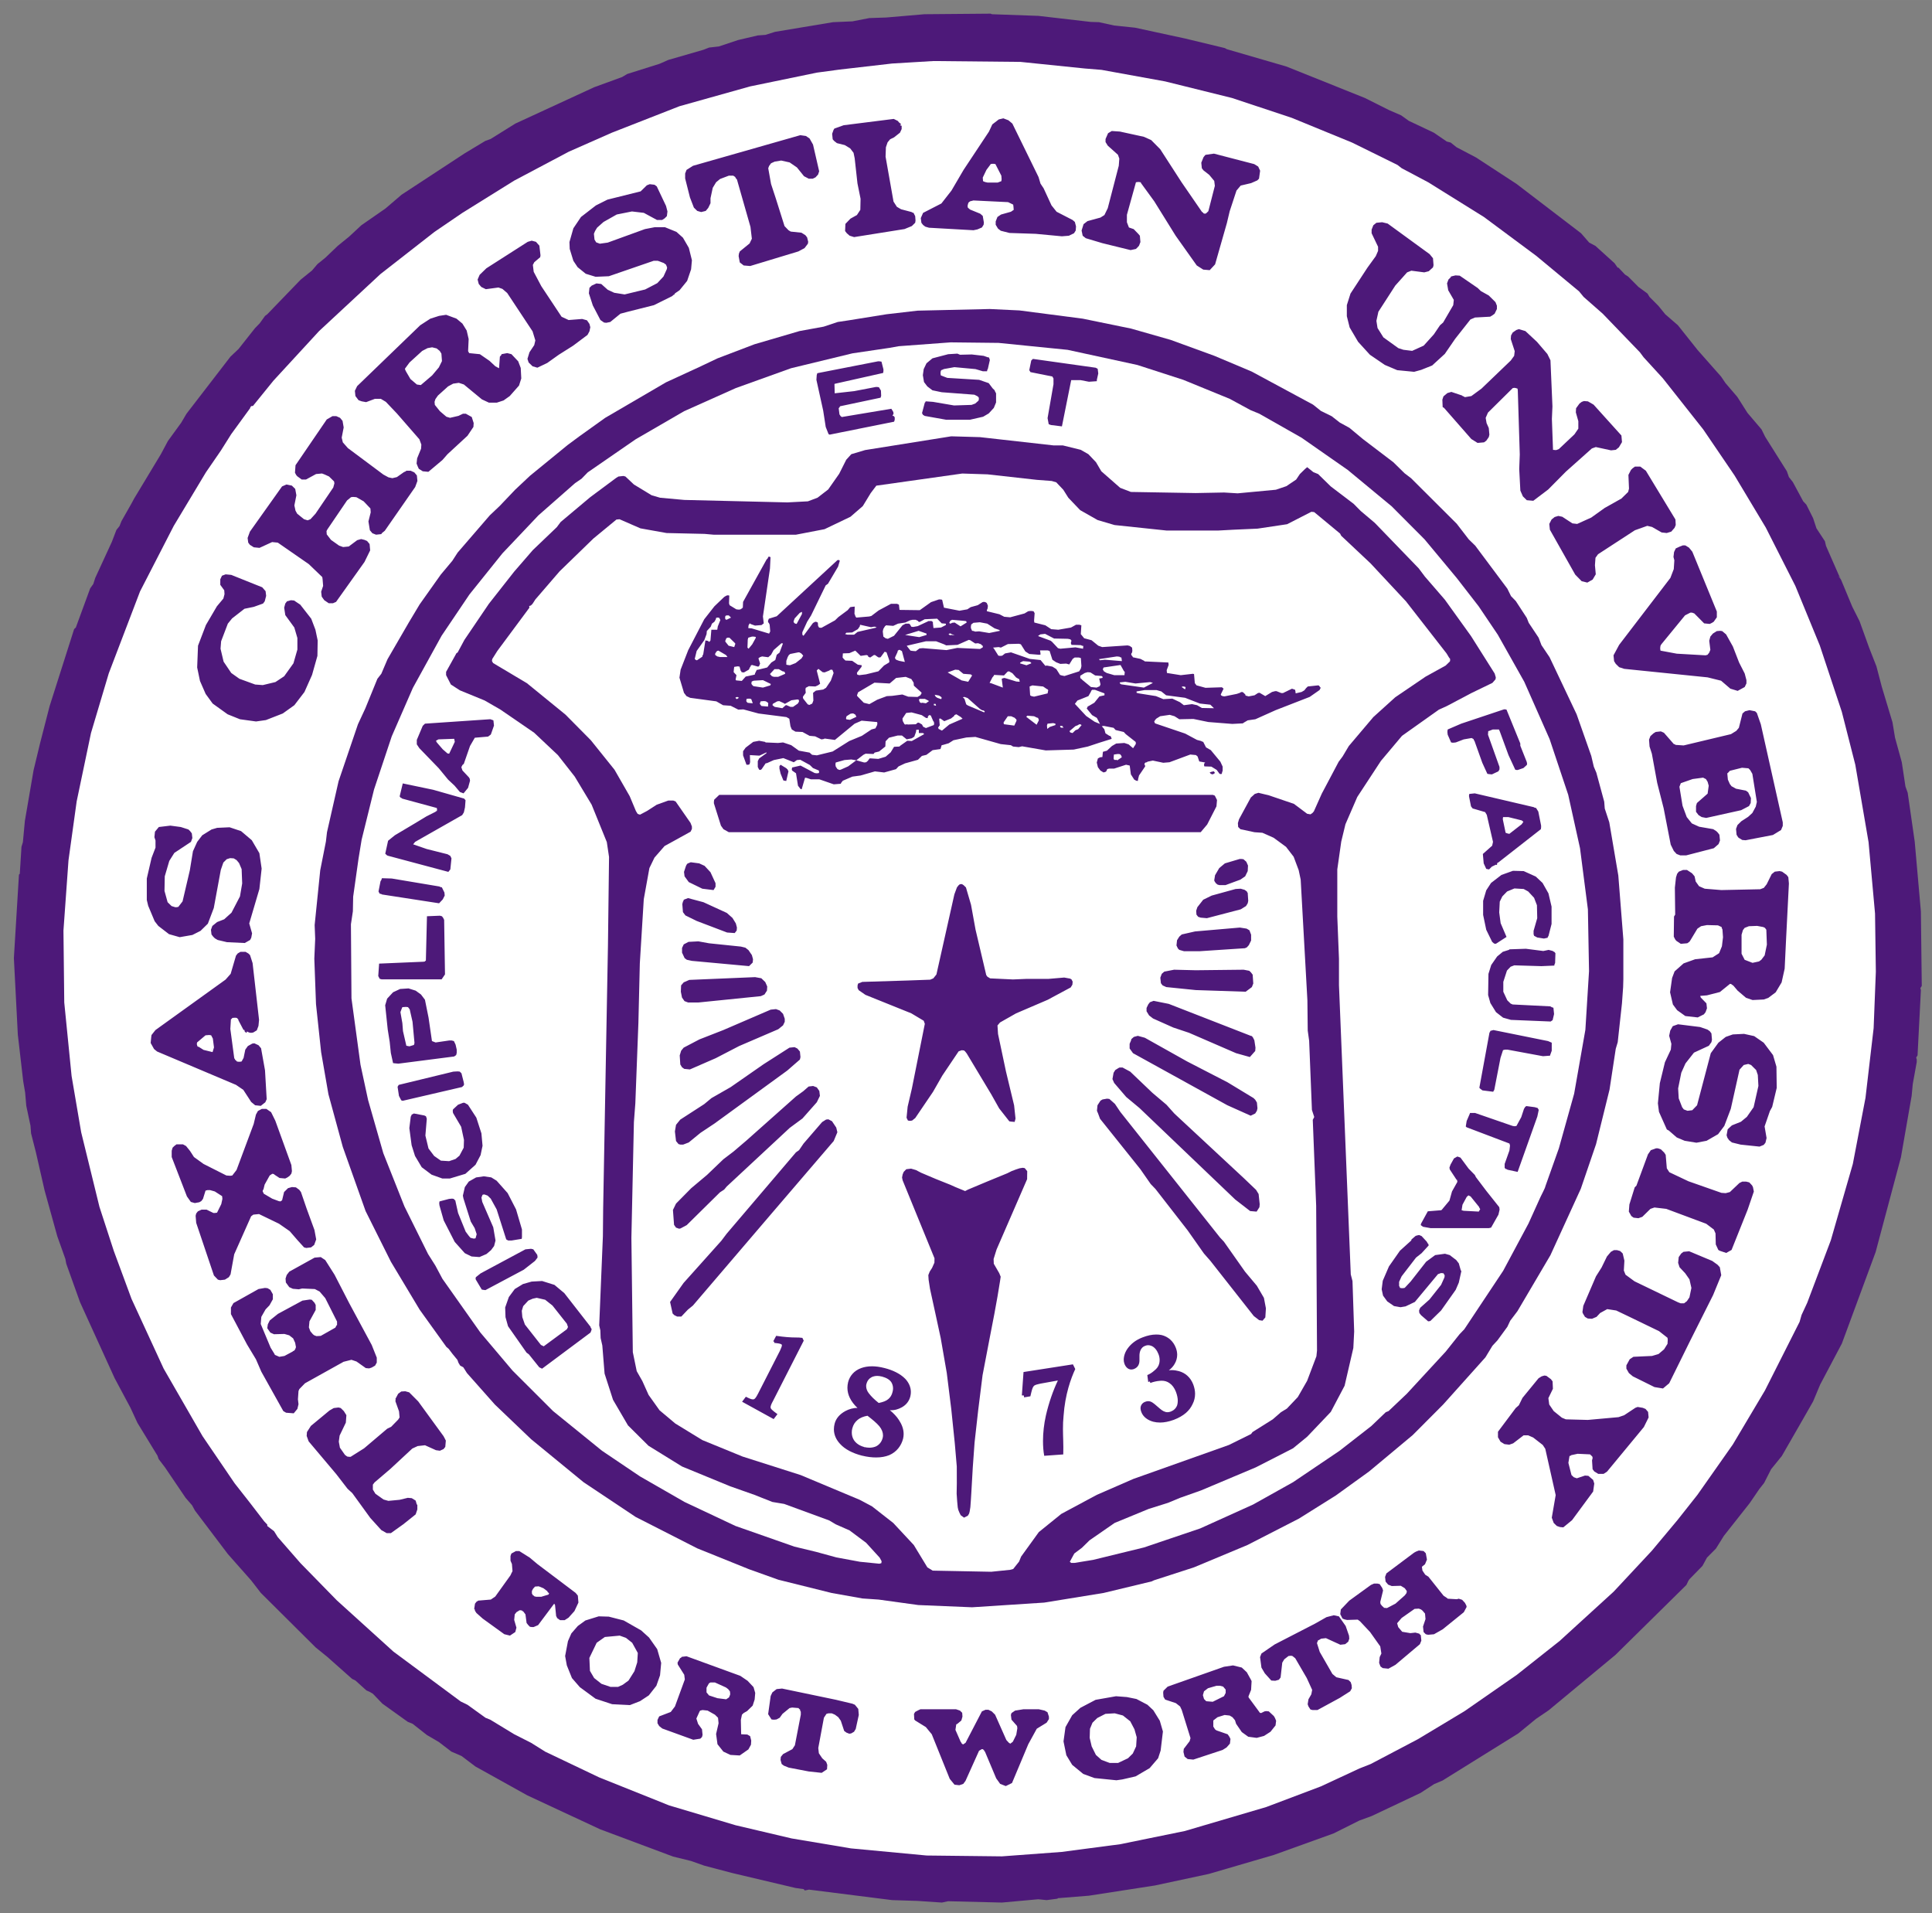 <svg xmlns:rdf="http://www.w3.org/1999/02/22-rdf-syntax-ns#" xmlns="http://www.w3.org/2000/svg" version="1.1" xml:space="preserve" height="158.76" width="160.36" enable-background="new 0 0 422.309 418.043" y="0px" x="0px" xmlns:cc="http://creativecommons.org/ns#" xmlns:dc="http://purl.org/dc/elements/1.1/" viewBox="0 0 160.366 158.764"><rect x="0" y="0" width="160.366" height="158.764" fill="#808080" stroke="none"/><g transform="matrix(.75 0 0 .75 .038 .192)"><path fill="#4d1979" d="m109.59 1.254-7.322 0.062-4.242 0.364-1.863 0.062-1.872 0.363-2.151 0.092-6.416 1.069-1.063 0.335-0.842 0.061-2.212 0.518-2.086 0.701-1.092 0.124-0.623 0.244-3.894 1.126-0.967 0.427-3.587 1.13-0.558 0.335-3.089 1.126-8.726 4.023-2.737 1.706-0.595 0.217-2.276 1.37-6.979 4.575-1.779 1.522-2.677 1.86-1.342 1.249-1.273 1.035-1.375 1.314-0.87 0.703-0.594 0.699-1.277 1.035-3.68 3.813-0.246 0.182-0.595 0.825-0.529 0.546-1.808 2.29-0.901 0.854-4.86 6.309-0.594 1.006-1.464 2.013-0.78 1.462-2.96 4.91-0.312 0.579-1.091 1.92-0.215 0.548-0.344 0.427-0.501 1.312-1.84 3.995-0.215 0.671-0.344 0.484-1.589 4.331-0.19 0.182-2.709 8.509-1.059 4.114-0.72 2.989-0.962 5.606-0.219 2.351-0.157 0.518-0.187 2.986-0.093 0.092-0.561 9.239 0.437 8.473 0.595 5.151 0.214 1.254 0.125 1.464 0.466 2.195 0.065 0.854 0.529 2.073 0.967 4.238 1.402 5.061 0.901 2.531 0.094 0.518 1.528 4.266 3.833 8.414 1.746 3.263 0.776 1.678 2.216 3.627 0.125 0.367 0.716 0.942 2.272 3.356 0.716 0.824 0.315 0.578 3.643 4.815 2.588 2.927 1.06 1.371 6.077 6.041 1.277 1.034 2.745 2.438 0.372 0.182 1.213 1.096 0.405 0.182 0.314 0.186 1.056 1.1 2.806 2.011 0.534 0.214 1.589 1.249 1.306 0.761 1.399 1.071 1.124 0.485 1.528 1.157 5.766 3.206 8.038 3.744 8.074 3.019 1.993 0.49 1.464 0.518 3.117 0.82 6.979 1.649 0.902 0.126 0.125 0.149 0.47-0.093 9.19 1.16 2.806 0.089 2.713 0.182 0.683-0.146 5.956 0.146 4.019-0.364 0.93 0.094 1.188-0.154 0.065-0.06 3.425-0.274 7.295-1.129 5.979-1.281 7.201-2.103 6.603-2.377 2.866-1.432 1.343-0.489 5.422-2.563 1.496-0.975 0.934-0.396 8.382-5.211 1.966-1.613 1.398-0.95 7.387-6.126 4.613-4.545 3.243-3.198 0.219-0.461 0.125-0.181 1.432-1.465 0.497-0.913 0.998-1.007 0.873-1.403 2.863-3.627 1.063-1.557 0.529-0.671 0.777-1.524 1.184-1.46 2.277-3.963 1.185-2.073 0.78-1.864 2.401-4.541 3.737-10.119 2.802-10.493 1.185-6.796 0.125-1.311 0.44-2.438v-0.271l-0.065-0.219 0.154-0.242 0.371-7.225-0.06-0.215 0.156-0.244-0.097-8.232-0.684-7.74-0.776-5.399-0.25-0.7-0.404-2.682-0.748-2.714-0.283-1.71-1.185-3.932-0.591-2.256-0.812-2.07-1.056-2.928-0.812-1.614-1.244-2.99-0.251-0.334 0.054-0.048-0.018 0.019 0.189 0.281-0.161-0.312-0.001 0.001-0.064-0.125-1.403-3.2-0.122-0.521-0.938-1.432-0.371-1.126-0.748-1.496-0.345-0.363-1.152-2.138-0.433-0.546-0.223-0.641-2.401-3.814-0.404-0.819-1.557-1.829-1.124-1.77-1.306-1.524-0.497-0.731-2.588-2.927-2.184-2.745-1.403-1.218-0.744-0.916-0.998-1.005-0.219-0.368-0.998-0.729-1.152-1.158-0.345-0.217-0.716-0.762h-0.093l-0.34-0.487-2.123-1.922-0.688-0.364-0.901-1.035-7.137-5.456-4.483-2.927-2.155-1.131-0.651-0.518-0.437-0.118-1.431-0.979-2.774-1.312-0.845-0.608-1.338-0.58-2.678-1.341-8.668-3.475-6.604-1.921-0.218-0.123-4.428-1.065-5.515-1.193-2.305-0.238-1.682-0.37-0.905-0.028-5.799-0.671-5.143-0.182-0.152-0.065z"/><path fill="#fff" d="m103.26 6.497 9.631 0.095 7.104 0.729 1.868 0.153 7.038 1.278 7.388 1.831 6.61 2.194 6.696 2.745 5.018 2.473 0.469 0.364 2.928 1.552 6.17 3.842 5.794 4.302 4.738 3.931 0.502 0.612 2.114 1.857 4.116 4.271 0.404 0.545 2.123 2.319 4.483 5.673 3.461 5.088 3.457 5.764 3.275 6.463 2.705 6.587 2.438 7.345 1.492 5.854 1.468 8.569 0.716 7.896 0.09 6.433-0.245 6.251-0.901 7.711-1.402 7.317-2.435 8.447-2.616 6.922-0.622 1.339-0.219 0.764-3.833 7.59-3.551 5.972-3.926 5.583-2.216 2.802-2.834 3.389-4.21 4.512-5.983 5.459-4.734 3.747-5.799 4.027-5.176 3.109-5.203 2.737-1.245 0.49-4.269 1.985-6.045 2.284-9.005 2.652-7.164 1.464-6.485 0.853-6.603 0.49-8.325-0.094-8.377-0.788-6.575-1.103-6.202-1.46-7.358-2.195-7.759-3.109-5.948-2.835-1.561-0.979-1.867-0.946-2.653-1.613-0.529-0.214-1.993-1.436-0.748-0.364-7.447-5.519-6.264-5.673-4.019-4.111-2.527-2.896-0.4-0.643-0.752-0.578v-0.153l-0.344-0.364-1.617-2.103-1.654-2.107-3.55-5.215-4.302-7.469-3.554-7.711-1.962-5.308-1.589-4.877-2.025-8.264-1.06-6.22-0.812-8.138-0.089-7.958 0.558-7.775 0.905-6.521 1.585-7.564 1.97-6.611 3.457-9.055 3.735-7.26 3.554-5.915 1.654-2.406 1.152-1.829 2.086-2.865 0.033-0.125 0.125-0.119h0.153l2.276-2.808 5.05-5.485 6.793-6.309 5.983-4.669 3.085-2.102 5.733-3.568 6.045-3.202 4.767-2.103 7.479-2.927 7.82-2.193 7.387-1.524 2.49-0.335 5.826-0.672 4.585-0.276z"/><path fill="#4d1979" d="m109.53 33.936-8.042 0.183-3.429 0.398-4.173 0.671-1.217 0.182-1.557 0.518-2.681 0.489-4.985 1.462-4.084 1.557-2.054 0.973-3.647 1.68-6.732 3.93-2.899 2.074-1.273 0.944-4.144 3.386-1.653 1.553-1.715 1.802-1.092 1.034-3.554 4.116-0.591 0.914-1.277 1.524-2.337 3.295-1.185 1.978-2.37 4.088-0.688 1.613-0.433 0.552-1.342 3.291-0.809 1.739-2.147 6.31-1.281 5.64-0.121 1.039-0.627 3.166-0.618 6.071 0.06 1.522-0.097 2.195 0.186 5.03 0.567 5.311 0.809 4.662 1.589 5.826 2.523 7.1 2.802 5.608 3.182 5.304 2.96 4.12 0.25 0.211 0.437 0.578 0.53 0.643 0.125 0.336 0.186 0.303 0.345 0.186 0.404 0.639 3.085 3.478 4.019 3.841 5.799 4.755 5.761 3.842 6.825 3.478 5.733 2.312 3.242 1.16 5.887 1.464 3.429 0.61 1.775 0.121 4.398 0.606 5.948 0.247 7.981-0.518 6.574-1.067 5.329-1.282 0.246-0.117 4.427-1.435 5.92-2.471 5.705-2.927 4.083-2.56 3.676-2.652 4.827-4.027 3.368-3.38 4.675-5.216 0.776-1.282 0.562-0.606 1.092-1.496 0.315-0.671 0.805-1.063 3.647-6.19 3.363-7.351 1.687-4.936 1.492-6.037 0.688-4.516 0.218-0.729 0.47-4.3 0.129-1.797 0.024-0.886v-4.389l-0.558-7.076-0.999-5.882-0.501-1.525-0.06-0.762-0.869-3.2-0.283-0.671-0.279-1.187-1.621-4.606-2.992-6.314-0.901-1.341-0.312-0.821-1.096-1.647-0.219-0.552-1.213-1.858-0.529-0.546-0.405-0.824-3.553-4.757-0.717-0.699-1.342-1.739-5.047-5.031-0.716-0.546-1.245-1.222-3.367-2.563-1.496-1.245-1.06-0.58-0.901-0.704-1.185-0.58-0.874-0.699-6.792-3.661-4.112-1.734-4.86-1.772-4.366-1.247-5.362-1.101-7.007-0.911-3.242-0.154z"/><path fill="#fff" d="m106.44 52.141 2.803 0.091 5.454 0.608 1.649 0.126 0.502 0.149 0.78 0.822 0.558 0.886 1.31 1.371 1.933 1.097 1.872 0.551 5.761 0.608h5.701l1.686-0.091 2.677-0.119 3.272-0.49 2.685-1.375 0.312 0.035 2.866 2.375 0.125 0.244 3.239 3.047 3.93 4.211 4.488 5.76 0.312 0.517 0.061 0.032 0.028 0.185-0.028 0.151-0.47 0.457-2.211 1.221-3.364 2.284-2.43 2.196-2.713 3.203-0.688 1.155-0.433 0.58-1.872 3.535-0.874 1.955-0.153 0.182-0.223 0.154-0.371-0.064-1.464-1.097-2.774-0.944-1.151-0.277-0.405 0.123-0.44 0.398-1.306 2.406-0.125 0.427 0.031 0.427 0.247 0.244 1.561 0.336 0.873 0.06 1.245 0.552 1.37 1.005 0.846 1.098 0.558 1.489 0.219 1.039 0.743 13.354 0.037 3.353 0.157 1.128 0.307 7.654 0.251 0.764v0.032l-0.032 0.057-0.125 0.242 0.376 9.514 0.093 16.008-0.065 0.639-1.027 2.713-1.031 1.799-1.213 1.278-0.655 0.4-0.905 0.788-2.24 1.407-0.157 0.215-2.463 1.217-10.561 3.752-4.056 1.767-3.922 2.103-2.491 2.014-1.961 2.713-0.223 0.55-0.651 0.821-0.344 0.094-2.087 0.214-6.481-0.125-0.591-0.364-1.5-2.471-2.272-2.438-2.342-1.832-1.37-0.731-6.542-2.741-6.42-2.046-4.456-1.823-2.992-1.832-1.743-1.463-1.217-1.707-0.684-1.523-0.626-1.101-0.433-2.103-0.157-12.65 0.278-12.81 0.158-2.07 0.339-8.903 0.158-6.587 0.437-7.102 0.622-3.443 0.562-1.16 1.12-1.283 2.87-1.581 0.153-0.307v-0.273l-0.153-0.396-1.653-2.377-0.247-0.095h-0.565l-1.278 0.459-1.088 0.699-0.752 0.398-0.121-0.029-0.153-0.062-0.187-0.307-0.688-1.644-1.682-2.928-2.62-3.263-2.806-2.834-4.266-3.476-3.74-2.228-0.125-0.21v-0.096l0.032-0.149 0.558-0.886 3.55-4.786-0.028-0.183 0.187-0.06 0.125-0.121 0.06-0.062 0.315-0.487 2.681-3.109 3.736-3.626 2.555-2.106 0.345-0.032 2.309 1.007 2.894 0.518 4.209 0.096 1.027 0.091h9.069l3.178-0.612 2.866-1.371 1.37-1.188 0.874-1.434 0.622-0.823 9.506-1.342z"/><path fill="#fff" d="m105.2 37.627 5.264 0.059 7.638 0.767 7.723 1.676 5.082 1.644 5.143 2.104 2.305 1.25 0.967 0.397 4.674 2.653 5.111 3.565 4.859 4.023 3.647 3.661 3.551 4.268 2.434 3.14 2.118 3.142 2.932 5.213 2.802 6.339 2.058 6.159 1.307 5.913 0.873 6.769 0.125 6.833-0.404 6.489-1.244 7.076-1.687 6.032-1.464 4.119-0.089 0.276-0.19 0.404-0.282 0.569-1.339 2.96-2.806 5.24-4.299 6.465-0.529 0.551-1.528 1.92-4.303 4.662-2.025 1.921-0.308 0.125-1.593 1.524-3.522 2.745-5.143 3.473-4.419 2.47-5.859 2.648-6.231 2.106-5.612 1.371-2.059 0.336h-0.376l-0.153-0.122 0.497-0.917 0.845-0.635 0.841-0.825 2.774-1.921 3.768-1.552 2.151-0.676 1.31-0.546 2.333-0.825 6.076-2.559 4.112-2.103 1.562-1.281 2.615-2.746 1.528-2.894 0.967-4.177 0.093-1.827-0.186-5.58-0.19-0.735-1.306-32.011v-2.927l-0.186-4.662v-5.218l0.437-3.075 0.465-1.922 1.31-3.019 2.619-3.995 2.333-2.773 4.084-2.898 0.873-0.393 2.713-1.434 2.333-1.13 0.344-0.395 0.032-0.214-0.125-0.427-2.62-4.148-2.894-4.025-2.212-2.558-0.688-0.916-4.859-5.029-1.557-1.315-0.781-0.79-2.527-1.921-1.402-1.37-0.53-0.215-0.683-0.548-0.247 0.213-0.562 0.55-0.408 0.608-1.087 0.733-1.157 0.393-4.232 0.398-1.501-0.091-3.146 0.061-7.168-0.123-1.185-0.455-2.087-1.832-0.59-1.004-0.842-0.886-0.845-0.485-1.989-0.489h-1.031l-8.136-0.914-3.178-0.091-9.533 1.522-1.528 0.456-0.559 0.613-0.78 1.552-1.218 1.739-1.185 0.914-1.06 0.398-2.272 0.119-11.406-0.273-2.681-0.244-0.935-0.273-1.965-1.193-0.934-0.881-0.219-0.062-0.562 0.062-0.247 0.153-2.87 2.133-3.272 2.746-0.433 0.577-2.648 2.532-2.058 2.375-2.806 3.567-2.709 3.997-0.752 1.399-0.122 0.062-1.152 2.074v0.363l0.125 0.245 0.404 0.79 0.995 0.644 2.745 1.126 1.742 1.004 3.736 2.563 2.624 2.473 1.864 2.376 1.872 3.109 1.682 4.144 0.246 1.648-0.121 9.851-0.219 11.948-0.312 17.168-0.028 2.988-0.408 9.873 0.125 0.55 0.032 0.854 0.187 0.825 0.25 3.108 0.934 2.899 1.654 2.83 2.272 2.257 3.708 2.292 5.329 2.191 2.68 0.946 1.993 0.789 1.31 0.218 4.985 1.828 0.716 0.428 1.528 0.672 1.836 1.371 1.5 1.645 0.214 0.396-0.028 0.215-0.219 0.06-2.15-0.215-2.616-0.485-2.248-0.614-2.397-0.578-6.51-2.284-5.641-2.656-4.929-2.83-4.205-2.835-5.418-4.394-4.488-4.481-3.554-4.205-4.201-5.947-0.78-1.46-0.812-1.285-2.616-5.272-2.337-5.887-1.683-5.879-0.841-3.906-0.999-7.345-0.06-8.201 0.215-1.434 0.032-1.619 0.594-4.207 0.344-2.103 1.371-5.547 1.961-5.886 2.341-5.365 3.175-5.762 3.085-4.573 3.647-4.544 3.986-4.207 4.056-3.564 0.716-0.489 0.684-0.703 5.296-3.655 5.366-3.111 5.729-2.562 6.109-2.195 6.793-1.647 4.112-0.608 1.027-0.183 5.769-0.427z"/><path d="m110.99 12.84-0.502 0.119-0.717 0.553-0.371 0.795-2.807 4.234-1.338 2.285-1.119 1.434-2.025 1.039-0.256 0.58 0.068 0.518 0.186 0.242 0.248 0.186 0.408 0.119 4.92 0.277 0.438-0.092 0.5-0.215 0.188-0.303 0.027-0.244-0.125-0.732-0.279-0.244-1.123-0.459-0.248-0.211-0.031-0.184 0.031-0.152 0.064-0.215 0.184-0.15 0.375-0.094 3.834 0.186 0.561 0.273 0.029 0.211 0.031 0.369-0.311 0.211-1.092 0.307-0.4 0.271-0.193 0.49v0.369l0.254 0.426 0.311 0.24 0.963 0.244 2.9 0.096 2.898 0.273 0.775-0.062 0.568-0.275 0.19-0.305 0.031-0.457-0.129-0.488-0.246-0.215-1.775-0.914-0.562-0.703-0.873-1.889-0.344-0.518-0.219-0.73-2.898-5.918-0.434-0.363-0.561-0.215zm-12.121 0.062-5.547 0.699-1.027 0.367-0.094 0.15-0.156 0.43 0.061 0.609 0.158 0.182 0.311 0.244 0.873 0.217 0.594 0.363 0.373 0.49 0.125 0.609 0.307 2.773 0.344 1.705-0.027 1.223-0.377 0.576-0.715 0.398-0.559 0.58-0.035 0.791 0.189 0.244 0.311 0.273 0.498 0.154 5.58-0.889 0.809-0.332 0.371-0.367 0.037-0.244-0.037-0.488-0.186-0.363-0.121-0.029-0.094-0.061l-1.162-0.306-0.465-0.273-0.371-0.578-0.879-4.971 0.037-1.039 0.186-0.545 0.279-0.336 0.438-0.215 0.654-0.518 0.186-0.398v-0.363l-0.186-0.062 0.129-0.119-0.223-0.182-0.156-0.182-0.131-0.062-0.307-0.154zm24.121 1.34-0.408 0.244-0.279 0.641v0.336l0.246 0.398 1.125 1.006 0.154 0.426-0.06 0.791-1.219 4.695-0.371 0.762-0.438 0.277-1.434 0.393-0.434 0.336-0.219 0.703 0.121 0.58 0.344 0.273 1.84 0.549 3.117 0.766 0.592-0.127 0.186-0.182 0.158-0.182 0.152-0.398-0.06-0.699-0.154-0.186-0.529-0.547-0.529-0.182-0.223-0.58v-0.824l1-3.598 0.186-0.029h0.158l0.186 0.029 0.031 0.092 1.465 2.012 2.369 3.812 2.336 3.291 0.717 0.457 0.715 0.061 0.596-0.641 1.305-4.57 0.312-1.312 0.752-2.287 0.465-0.549 0.125-0.031 1.027-0.242 0.688-0.303 0.186-0.186 0.031-0.211 0.094-0.672-0.215-0.461-0.439-0.271-4.457-1.158-0.873 0.123-0.088 0.029-0.195 0.242-0.246 0.609 0.061 0.615 0.186 0.238 0.627 0.488 0.559 0.672 0.068 0.549-0.719 2.805-0.252 0.242-0.125 0.035-0.158-0.035-0.027-0.061-0.158-0.121-2.244-3.262-2.365-3.66-0.998-1.008-0.809-0.363-2.648-0.578-0.902-0.062zm-34.467 0.459-11.871 3.387-0.721 0.455-0.154 0.398v0.545l0.531 2.103 0.436 1.129 0.373 0.365 0.436 0.125 0.502-0.125 0.279-0.334 0.25-0.518v-0.553l0.248-1.154 0.371-0.613 0.441-0.363 0.965-0.365h0.494l0.223 0.148 0.031 0.096 0.154 0.182 1.496 5.242 0.154 1.312-0.121 0.244-0.127 0.273-1.088 0.887-0.096 0.244-0.033 0.273 0.129 0.699 0.434 0.336 0.715 0.061 5.33-1.613 0.688-0.369 0.371-0.488 0.033-0.211-0.121-0.488-0.191-0.244-0.436-0.273-1.185-0.125-0.246-0.148-0.441-0.459-0.961-3.047-0.531-1.615-0.311-1.738 0.09-0.246 0.221-0.305 0.404-0.184 0.717-0.119 0.938 0.209 0.805 0.553 0.785 0.973 0.529 0.277h0.432l0.312-0.152 0.283-0.307 0.121-0.365-0.68-2.955-0.381-0.672-0.404-0.277-0.621-0.09zm21.248 3.17h0.158l0.186 0.029 0.656 1.283 0.031 0.395-0.031 0.213-0.404 0.154h-1.123l-0.279-0.062-0.219-0.092-0.033-0.395 0.408-0.854 0.434-0.58 0.031-0.062 0.186-0.029zm-37.92 2.256-0.314 0.121-0.684 0.67-3.676 0.916-1.277 0.641-1.652 1.279-0.842 1.252-0.434 1.522 0.029 0.762 0.404 1.312 0.469 0.705 0.902 0.729 1.092 0.336 1.463-0.062 4.957-1.707h0.465l0.656 0.244 0.25 0.184 0.121 0.307-0.029 0.182-0.375 0.824-0.684 0.732-1.342 0.699-2.273 0.549-1.152-0.184-0.719-0.334-0.717-0.639-0.529-0.062-0.529 0.244-0.246 0.244-0.064 0.609 0.436 1.342 0.842 1.613 0.404 0.279 0.246 0.027 0.441-0.09 1.123-0.916 0.809-0.215 2.9-0.73 2.025-1.004 0.311-0.307 0.494-0.336 0.844-1.035 0.438-1.285 0.092-1.004-0.342-1.371-0.652-1.125-0.719-0.643-1.277-0.518h-1.121l-1.092 0.211-4.115 1.494-0.873 0.121-0.404-0.148-0.186-0.309-0.066-0.641 0.127-0.303 0.221-0.367 0.717-0.637 1.463-0.826 1.682-0.336 1.315 0.154 1.461 0.791h0.561l0.283-0.182 0.246-0.246 0.064-0.518-0.156-0.607-1.027-2.166-0.25-0.182-0.531-0.062zm2.807 12.074-0.189 0.219 0.125-0.09 0.064-0.129zm78.244-7.865-0.623 0.059-0.34 0.277-0.189 0.484v0.396l0.715 1.496v0.455l-0.25 0.58-0.93 1.285-1.873 2.863-0.404 1.279v1.221l0.312 1.246 0.934 1.588 1.309 1.435 1.65 1.125 1.371 0.58 1.871 0.182 0.777-0.213 1.217-0.486 1.402-1.283 1.152-1.676 1.682-2.133 0.502-0.217 1.682-0.092 0.246-0.146 0.252-0.186 0.25-0.518v-0.367l-0.158-0.395-0.742-0.734-0.875-0.488-0.344-0.336-1.996-1.369-0.469-0.031-0.494 0.121-0.037 0.092-0.246 0.244-0.158 0.428 0.131 0.762 0.617 1.066-0.06 0.58-1.119 1.922-0.348 0.305-0.68 1.006-1.123 1.246-1.279 0.58-0.965-0.119-0.562-0.182-1.654-1.19-0.65-1.039-0.125-0.791 0.219-1.006 1.871-2.897 1.307-1.461 0.469-0.186 1.432 0.186 0.496-0.127 0.469-0.426 0.06-0.244-0.06-0.764-0.371-0.455-4.646-3.385-0.621-0.15zm-94.109 2.041-0.434 0.125-4.58 2.928-0.748 0.727-0.223 0.521 0.125 0.486 0.283 0.334 0.502 0.246 1.398-0.186 0.438 0.154 0.529 0.453 2.807 4.242 0.307 1.004-0.121 0.52-0.529 0.793-0.223 0.73 0.129 0.398 0.438 0.424 0.529 0.154 1.088-0.518l1.28-0.912 1.592-1.006 1.59-1.19 0.215-0.396 0.096-0.457-0.096-0.367-0.275-0.398-0.533-0.148-1.496 0.119-0.781-0.363-2.244-3.385-0.84-1.588-0.094-0.762 0.064-0.119 0.094-0.182 0.654-0.553 0.033-0.209-0.125-1.068-0.377-0.426-0.469-0.125zm-9.469 8.201-0.781 0.119-0.967 0.309-1.123 0.73-6.979 6.736-0.25 0.518 0.061 0.58 0.348 0.459 0.34 0.123 0.496 0.09 0.971-0.365h0.656l0.557 0.334 1.217 1.281 2.494 2.863 0.215 0.582-0.029 0.457-0.436 1.066-0.061 0.578 0.121 0.307 0.125 0.273 0.438 0.277 0.621 0.059 1.557-1.309 0.562-0.643 2.211-2.039 0.656-0.979 0.027-0.426-0.213-0.67-0.656-0.365h-0.314l-0.494 0.238-0.938 0.217-0.404-0.121-0.717-0.611-0.561-0.699-0.033-0.336 0.098-0.305 0.279-0.395 1.123-1.012 0.559-0.301 0.627-0.092 0.557 0.182 1.998 1.648 0.777 0.363h0.873l0.748-0.244 0.684-0.486 1.027-1.162 0.25-0.789-0.061-1.158-0.279-0.734-0.748-0.791-0.469-0.119-0.623 0.119-0.031 0.092-0.158 0.182-0.09 1.283-0.186-0.096-0.221-0.117-0.65-0.607-1.064-0.734-1.184-0.12-0.121-0.217 0.061-1.34-0.219-0.945-0.469-0.762-0.654-0.549-1.148-0.426v-0.002zm118.73 1.584-0.283 0.096-0.4 0.271-0.189 0.336-0.031 0.398 0.436 1.336-0.061 0.521-0.375 0.518-3.24 3.109-1.123 0.824-0.715 0.121-0.154-0.092-0.094-0.029-0.064-0.062-1.184-0.398-0.438 0.127-0.436 0.363-0.123 0.367 0.033 0.82 0.154 0.092 3.019 3.445 0.688 0.43 0.715-0.062 0.252-0.182 0.277-0.398 0.066-0.271-0.066-0.732-0.246-0.553-0.098-0.574 0.252-0.58 2.744-2.715 0.188-0.029 0.156 0.029 0.188 0.061 0.027 0.213 0.219 7.074-0.061 1.617 0.125 2.379 0.279 0.637 0.436 0.426 0.717 0.062 1.65-1.248 1.965-1.984 2.869-2.559 0.434-0.154 1.686 0.365 0.525-0.057 0.344-0.277 0.344-0.58-0.064-0.73-3.08-3.414-0.627-0.363-0.438-0.035-0.246 0.09-0.25 0.188-0.377 0.518-0.027 0.457 0.277 0.977v0.824l-0.436 0.637-1.715 1.619-0.307 0.119-0.344-0.027-0.125-3.418 0.061-1.402-0.219-5.092-0.344-0.699-1.152-1.344-1.277-1.188-0.717-0.215zm-120.28 2.014 0.496 0.121 0.344 0.277 0.186 0.301 0.062 0.826-0.344 0.699-0.744 0.885-1.254 1.07-0.434-0.062-0.715-0.609-0.498-0.854-0.098-0.213v-0.094h0.002l0.496-0.67 1.404-1.279 0.594-0.309 0.502-0.09zm58.111 0.701-0.998 0.061-1.742 0.457-0.66 0.551-0.307 0.641-0.094 0.67 0.127 0.762 0.371 0.486 0.562 0.426 1.027 0.215 3.613 0.273 0.311 0.152 0.158 0.125 0.029 0.121v0.09l-0.029 0.154-0.06 0.061-0.311 0.275-0.408 0.15-1.934 0.062-2.332-0.398-0.812-0.059-0.029 0.09-0.068 0.062-0.307 1.158 0.092 0.154 0.029 0.057 0.098 0.033 0.061 0.057 2.397 0.428h2.621l1.463-0.334 0.623-0.365 0.562-0.609 0.25-0.607v-1.006l-0.129-0.244-0.029-0.096-0.219-0.211-0.436-0.58-1.061-0.365-3.522-0.215-0.715-0.273-0.033-0.182v-0.152l0.033-0.184 0.094-0.092 0.125-0.031 0.092-0.059 1.186-0.215 2.336 0.215 0.814 0.24h0.465l0.027-0.15 0.065-0.123 0.219-0.973-0.09-0.277-0.156-0.029-0.438-0.154-1.32-0.153-1.3 0.031-0.29-0.123zm8.385 0.58-0.129 0.119-0.061 0.062-0.219 1.068 0.098 0.152 0.027 0.059 0.154 0.033 2.277 0.455 0.125 0.217v0.637l-0.654 3.752 0.125 0.67 0.246 0.092 1.217 0.152 1.027-5.121h1.027l0.938 0.182 0.873-0.062v-0.148l0.158-0.705-0.065-0.518-0.219-0.119-6.947-0.977zm-17.17 0.273-6.699 1.31-0.061 0.211-0.037 0.521 0.752 3.412 0.279 1.803 0.311 0.789 0.125 0.064 1.213-0.246 5.92-1.188 0.068-0.215v-0.275l-0.129-0.152h-0.125l0.125-0.244-0.027-0.182-0.066-0.121-0.156-0.242-5.479 0.914-0.158-0.125-0.037-0.09-0.061-0.059-0.027-0.217-0.061-0.486 0.088-0.092 0.061-0.121 4.488-0.949 0.064-0.209-0.027-0.58-0.223-0.367-0.188-0.029h-0.156l-2.394 0.459-2.154 0.24-0.027-1.035 0.092-0.029 5.297-1.188 0.031-0.217v-0.182l-0.217-0.854-0.219-0.031h-0.186zm-60.361 6.066-0.627 0.363-3.457 5.064-0.061 0.824 0.125 0.244 0.121 0.148 0.502 0.369h0.465l1.121-0.609 0.658-0.061 0.312 0.119 0.469 0.215 0.557 0.547 0.033 0.215-0.125 0.457-1.965 2.897-0.559 0.609-0.311 0.125-0.404-0.125-0.754-0.609-0.186-0.336-0.125-0.58 0.223-1.123-0.129-0.705-0.373-0.365-0.594-0.123-0.215 0.092-0.277 0.123-3.555 5.002-0.256 0.699 0.07 0.518 0.186 0.244 0.432 0.273 0.627 0.062 1.398-0.641 0.627 0.061 3.43 2.377 1.492 1.432 0.035 0.217 0.061 0.762-0.217 0.641 0.061 0.547 0.283 0.396 0.496 0.336h0.465l0.344-0.152 3.147-4.418 0.627-1.283-0.064-0.701-0.279-0.336-0.283-0.121-0.373-0.092-0.436 0.123-0.936 0.699-0.621 0.062-0.438-0.152-0.906-0.641-0.469-0.609-0.027-0.365 0.096-0.184 2.176-3.203 0.441-0.363 0.215-0.029 0.375 0.029 0.809 0.459 0.748 0.789 0.033 0.428-0.252 1.006 0.158 0.977 0.283 0.336 0.404 0.154 0.59-0.064 0.033-0.09 0.34-0.277 3.367-4.844 0.246-0.672-0.061-0.611-0.283-0.336-0.404-0.182h-0.496l-0.033 0.062-0.215 0.09-0.779 0.551-0.502 0.121-0.432-0.094-0.562-0.305-3.926-2.928-0.562-0.637-0.125-0.521 0.219-1.129-0.125-0.73-0.279-0.336-0.408-0.182h-0.434zm144.15 5.58-0.248 0.182-0.186 0.184-0.283 0.551 0.064 1.523-0.096 0.365-0.744 0.73-1.844 1.035-1.496 1.07-1.557 0.703-0.529-0.062-1.121-0.732-0.436-0.092-0.406 0.121-0.342 0.275-0.252 0.49 0.065 0.637 2.803 4.969 0.715 0.732 0.627 0.152 0.59-0.334 0.344-0.582-0.092-1.004 0.06-0.824 0.283-0.393 4.08-2.654 1.369-0.488 0.531 0.125 1.059 0.607 0.562 0.062 0.5-0.152 0.373-0.428 0.125-0.307-0.033-0.609-3.273-5.396-0.619-0.457h-0.594zm5.299 8.719-0.314 0.121-0.465 0.215-0.186 0.398-0.064 0.545 0.096 0.369-0.064 0.975-0.375 0.977-5.67 7.406-0.623 1.158 0.062 0.643 0.186 0.301 0.375 0.369 0.562 0.184 9.223 0.941 1.496 0.371 1.027 0.881 0.809 0.244 0.779-0.426 0.191-0.398v-0.363l-0.191-0.732-0.621-1.219-0.688-1.772-0.748-1.338-0.438-0.367-0.219-0.029-0.371 0.029-0.434 0.271-0.283 0.336-0.125 0.461 0.125 1.006-0.125 0.307-0.186 0.24-0.219 0.061-3.182-0.182-1.803-0.336-0.033-0.182v-0.154l0.033-0.213 0.088-0.15 2.625-3.205 0.59-0.303h0.186l0.252 0.092 1.088 1.098 0.621 0.062 0.252-0.125 0.186-0.119 0.344-0.49v-0.641l-2.713-6.617-0.373-0.455-0.404-0.244h-0.279zm-101.19 1.25-0.127 0.246-0.064 0.031-2.619 4.725-0.029 0.641-0.061 0.031-0.035 0.061-0.09 0.031-0.061 0.059-0.189 0.031-0.279-0.031-0.748-0.457-0.064-0.211 0.031-0.854-0.152-0.033-0.158 0.033-0.252 0.148-1.086 1.039-1.125 1.434-1.773 3.416-0.842 2.162-0.129 0.885 0.502 1.678 0.279 0.363 0.404 0.188 2.897 0.391 0.748 0.428 0.842 0.062 0.842 0.426 0.561-0.027 1.682 0.455 3.086 0.396 0.316 0.182 0.125 0.824 0.148 0.363 0.408 0.244 0.777 0.035 0.783 0.426 0.619 0.057 0.688 0.336 0.219-0.029 0.156-0.062 1.121 0.154 2.184-1.797 0.775-0.336 1.715 0.154 0.029 0.148-0.029 0.186-0.186 0.365-0.438 0.119-1.062 0.705-1.4 0.578-1.834 1.156-1.748 0.426-0.529-0.059-0.279-0.244-1.184-0.215-0.846-0.607-0.902-0.303-0.557 0.059-1.375-0.059-0.064-0.062-0.652-0.123-0.654 0.123-0.842 0.639-0.283 0.395v0.457l0.377 1.039h0.219l0.125-0.062 0.061-0.244-0.029-0.762 1.06 0.062 0.775-0.365v0.092l-0.809 0.58-0.152 0.301v0.645l0.121 0.242 0.031 0.059 0.154 0.031 0.125-0.092 0.438-0.641 0.156-0.027 0.748-0.336 1.059-0.217 1.154 0.461 0.344-0.244 0.371-0.035 1.06 0.58 0.342 0.336 0.656 0.277 0.029 0.182-0.029 0.092-0.158 0.029h-0.125l-0.186-0.029-1.557-0.824-0.934 0.215-0.037 0.213 0.037 0.123 0.432 0.303 0.219 1.375 0.283 0.365 0.125 0.027 0.373-1.279 0.186 0.029 0.469 0.152h0.934l1.59 0.553 0.781-0.062 0.027-0.092 0.191-0.244 1.059-0.455 0.906-0.123 1.588-0.457 1.027 0.121 1.307-0.365 0.283-0.305 0.715-0.336 1.432-0.398 0.439-0.428 0.498-0.119 0.688-0.518 0.869-0.123 0.129-0.426 0.154-0.031 0.623-0.182 0.529-0.336 1.435-0.305 0.994-0.062 2.807 0.795 1.119 0.121 0.248 0.15 0.625 0.062 0.373-0.09 2.615 0.455 3.09-0.092 1.557-0.334 1.281-0.424 1.369-0.428-0.064-0.188-0.065-0.119-0.125-0.029-0.434-0.277-0.125-0.455-0.281-0.336 0.221-0.029 1.088 0.211 0.219 0.244 0.902 0.217 0.223 0.238 1.088 0.857 0.031 0.154-0.031 0.121-0.279 0.426-0.498-0.426-0.469-0.154-0.902 0.062-0.469 0.273-0.557 0.518-0.441 0.123-0.027 0.211-0.033 0.367-0.25 0.029-0.248 0.125-0.125 0.455 0.125 0.518 0.275 0.367 0.344 0.213 0.127-0.031 0.156-0.059 0.098-0.184 0.027-0.092 0.219-0.061h0.559l1.311-0.426 0.404 0.09 0.129 0.977 0.371 0.576 0.219 0.123 0.182 0.029 0.037-0.244 0.094-0.363 0.682-1.006-0.027-0.154-0.06-0.029 0.027-0.154 0.094-0.09 0.158-0.029 0.061-0.062 0.59-0.125 1.156 0.244 0.688-0.057 2.303-0.855 0.623 0.059 0.186 0.154 0.186 0.553 0.66 0.119-0.098 0.09-0.031 0.125v0.09l0.031 0.123 0.781 0.027 0.59 0.367 0.312 0.428 0.156 0.031 0.094-0.031 0.033-0.182 0.06-0.152v-0.461l-0.252-0.545-1.059-1.281-0.531-0.305-0.311-0.611-0.121-0.031-0.098-0.059-0.469-0.125-1.305-0.699-3.332-1.129-0.064-0.123-0.031-0.09 0.096-0.154 0.121-0.15 0.44-0.275 1.06-0.154 0.53 0.154 0.529 0.334 1.561-0.033 1.654 0.34 2.648 0.209 1.18-0.061 0.06-0.059 0.469-0.275 0.846-0.121 2.244-1.006 3.768-1.465 1.092-0.762 0.125-0.246-0.121-0.148-0.061-0.092-0.098-0.031-1.148 0.123-0.189 0.184-0.189 0.242-0.307 0.182-0.656 0.154-0.031-0.244-0.033-0.152-0.344-0.121-0.994 0.484h-0.186l-0.531-0.211h-0.152l-0.344 0.09-0.752 0.457-0.619-0.363h-0.068l-0.123 0.027-0.375 0.246-0.65 0.123-0.344-0.092-0.029-0.123-0.254-0.244-0.121-0.031-0.125 0.031-0.094 0.062-0.344 0.119-1.371 0.277-0.219-0.033-0.156-0.09-0.029-0.092 0.312-0.639-0.188-0.154-1.811 0.059-0.994-0.273-0.191-0.244-0.088-1.006-0.125-0.029-1.344 0.154-1.527-0.244-0.029-0.309 0.215-0.578-0.029-0.271-2.615-0.123-0.061-0.062-0.408-0.213-0.842-0.182-0.06-0.123-0.092-0.094-0.037-0.119 0.037-0.119 0.06-0.062 0.031-0.217-0.031-0.334-0.252-0.184-0.246-0.061-2.807 0.186-0.436-0.154-0.748-0.607-0.812-0.215-0.373-0.457 0.061-0.977-0.215-0.062h-0.375l-0.559 0.309-1.402 0.244-0.781-0.062-0.654-0.428-1.219-0.307-0.027-0.211 0.061-0.824-0.121-0.213-0.223-0.031h-0.156l-0.215 0.031-0.404 0.244-1.59 0.426-0.654-0.059-0.531-0.277-1.371-0.334-0.031-0.031 0.031-0.152 0.06-0.121 0.033-0.305-0.125-0.307-0.154-0.092-0.125-0.027h-0.064l-0.127 0.027-0.529 0.336-0.781 0.217-0.371 0.242-0.873 0.154-1.715-0.336-0.186-0.822-0.029-0.062-0.189-0.029h-0.154l-0.873 0.301-1.244 0.887-2.244-0.029-0.064-0.58-0.219-0.096h-0.656l-1.369 0.734-0.809 0.613-0.25 0.059-1.432 0.123-0.029-0.092-0.068-0.062-0.027-0.152-0.061-0.092 0.027-0.822-0.311 0.031-0.188 0.031-0.281 0.334-1.027 0.762-0.373 0.363-1.494 0.824h-0.127l-0.156-0.027-0.029-0.092-0.064-0.062-0.033-0.396-0.121-0.061-0.092-0.031-0.158 0.031-0.061 0.061-0.094 0.033-1.059 1.432-0.129-0.123v-0.273l0.533-1.16 0.436-0.699 1.617-3.324 0.252-0.182 1.119-1.893 0.186-0.639-0.061-0.09h-0.186l-6.729 6.219-0.873 0.271-0.061 0.154-0.037 0.121 0.037 0.152 0.061 0.033 0.09 0.211 0.064 0.734-0.125 0.244-1.93-0.58-0.375-0.031 0.031-0.305 0.125-0.217 0.158 0.092 0.434 0.154 0.715-0.057 0.25-0.189-0.092-0.76 0.779-5.305 0.061-1.25-0.096-0.062h-0.15zm-60.076 1.953-0.408 0.152-0.186 0.395v0.613l0.439 0.607 0.029 0.428-0.127 0.486-0.715 0.854-1.217 2.074-0.873 2.287-0.094 2.408 0.311 1.494 0.627 1.434 0.777 1.065 1.654 1.188 1.369 0.551 1.775 0.244 1.092-0.154 1.869-0.73 1.281-0.916 1.119-1.463 0.84-1.887 0.594-2.107 0.029-1.705-0.25-1.19-0.465-1.221-1.213-1.553-0.688-0.459-0.344-0.031-0.438 0.121-0.186 0.246-0.125 0.459 0.125 0.822 0.998 1.371 0.34 1.16v1.279l-0.436 1.522-1.027 1.434-0.967 0.641-1.398 0.336-0.84-0.062-1.748-0.637-0.904-0.641-0.846-1.252-0.34-1.432 0.064-0.824 0.744-1.951 0.469-0.578 1.371-1.068 1.031-0.211 1.025-0.367 0.186-0.246 0.158-0.607-0.062-0.518-0.373-0.428-3.428-1.373-0.623-0.059zm63.783 4.146v0.242l-0.59 1.098-0.125-0.029-0.094-0.033-0.031-0.057-0.061-0.035-0.029-0.119 0.121-0.336 0.562-0.611 0.246-0.119zm-8.348 0.396h0.246l0.25 0.244-0.496 0.244-0.127-0.062-0.027-0.123v-0.092l0.027-0.148 0.127-0.062zm-1.027 0.244h0.088l0.131 0.027 0.125 0.244-0.283 0.701-0.031 0.186-0.029 0.184h-0.654l-0.098 1.188-0.121 0.152-0.094-0.031-0.031-0.059-0.125-0.033-0.188-0.029-0.246 1.553-0.068 0.09-0.029 0.154-0.59 0.398-0.125-0.031-0.125-0.123 0.215-0.881 0.844-1.19 0.25-0.67 0.029-0.34 0.436-0.482 0.127-0.336 0.283-0.217 0.152-0.273 0.033-0.154 0.125-0.027zm24.336 0.119 0.502 0.518 0.461 0.035v0.152l-0.531 0.273-0.84 0.061-0.06-0.521v-0.15l-0.186-0.123-0.188 0.031-0.065-0.031-1.244 0.58-0.502 0.092-0.215-0.029-0.125-0.244-0.061-0.035-0.033-0.055h-0.406l-0.346 0.182-0.934 1.158-0.684 0.336-0.246-0.061-0.25-0.186-0.064-0.576 0.062-0.275 0.188-0.307 0.064-0.029 0.029-0.062 0.812 0.062 0.529-0.244 0.809-0.125 0.529-0.244 0.252-0.057h0.371l0.246 0.119 0.064 0.092 0.125 0.029 0.562-0.303 1.371-0.062zm1.65 0.125 1.342 0.119 0.219 0.029 0.061 0.152-0.684 0.426-0.654-0.426-0.283 0.035-0.09 0.057-0.156 0.033-0.066-0.125 0.065-0.061 0.029-0.121 0.219-0.119zm3.084 0.273 0.812 0.154 0.809 0.518 0.344 0.119 0.186 0.062 0.061 0.092-1.184 0.244-1.115-0.184-0.441 0.029-0.154-0.062-0.189-0.029-0.127-0.303v-0.186l0.037-0.211 0.246-0.182 0.717-0.062zm-13.265 0.274l1.215 0.273 0.314-0.057h0.125l0.186 0.092-2.117 0.486-0.377 0.303h-0.748l-0.246-0.059 0.121-0.152 0.654-0.033 0.627-0.363 0.215-0.308 0.031-0.182zm6.481 0.672 0.875 0.307v0.152l-0.809 0.24-1.561-0.24 1.494-0.459zm3.463 0.273 0.529 0.244-0.344-0.059-0.158 0.031-0.186-0.092 0.158-0.125zm10.531 0.062 0.998 0.518 1.525 0.031 0.279 0.059 0.125 0.154-0.064 0.182v0.123l0.064 0.154 1.031 0.029 0.125 0.062 0.15 0.027-0.029 0.307-0.84-0.152-1.684 0.152-0.25-0.062-0.656-0.699-0.152-0.123-1.404-0.518 0.252-0.182 0.529-0.062zm-32.439 0.305h0.188l0.213 0.031 0.033 0.09-0.404 0.732-0.404 0.488-0.125-0.123 0.033-0.883 0.059-0.215 0.408-0.121zm-2.713 0.121h0.219l0.594 0.582 0.062 0.09-0.127 0.369-0.621-0.154-0.344-0.428-0.029-0.09 0.121-0.307 0.125-0.062zm26.707 0.244 0.156 0.033 0.559 0.363 0.312-0.029 0.342 0.121 0.033 0.062 0.154 0.119v0.152l-0.312 0.184-2.518-0.119-1.189 0.244-2.619-0.217-0.373 0.031-0.404 0.305-0.371-0.029-0.219-0.033-0.408-0.518 0.031-0.029 2.086-0.488h1.125l0.873 0.334 0.246 0.121 1.25-0.057 1.246-0.551zm-20.723 0.369 0.158 0.029-0.377 1.006-0.311 0.246-0.158 0.578-0.436 0.273-0.465 0.551-0.967 0.24-0.188 0.031-0.189 0.395-0.027 0.125-0.842 0.182-0.158 0.029-0.436 0.486-0.623-0.057-0.064-0.09 0.098-0.49-0.314-0.336 0.031-0.334 0.031-0.246 0.377-0.061 0.215 0.029 0.129 0.459 0.061 0.062 0.029 0.09 0.156 0.029h0.125l0.531-0.305 0.125-0.273 0.061-0.062 0.031-0.121 0.125-0.061 0.656 0.182 0.121-0.029 0.125-0.307-0.186-0.576 0.154-0.123 0.25-0.09 0.684 0.09 0.311-0.273 0.283-0.518 0.873-0.762zm26.27 0.059 0.219 0.061 0.498 0.791 0.436 0.279 1.121 0.09 0.125-0.033-0.029-0.273-0.031-0.182h0.844l0.215 0.062 0.312 0.973 0.404 0.275 0.469 0.184 0.65-0.033 0.223 0.062 0.121 0.029 0.377-0.609 0.217-0.154h0.471l0.217 0.062 0.061 0.887-0.061 0.273-0.186 0.307-1.625 0.518-0.309-0.062-0.189-0.062-0.404-0.637-0.436-0.277-0.623-0.121-0.125 0.029h-0.033l-0.529-0.637-1.186-0.125-2.086-0.727-0.654 0.119-0.312 0.244-0.154 0.027h-0.125l-0.156-0.027-0.498-0.795-0.094-0.092 0.623-0.059 0.25 0.059 0.777-0.393 1.217-0.033zm-13.246 0.668 0.127 0.035 0.061 0.057 0.096 0.033 0.029 0.057 0.311 1.162-0.623-0.121-0.344-0.125-0.027-0.059-0.061-0.031-0.033-0.154 0.279-0.607 0.029-0.154 0.096-0.057 0.061-0.035zm-4.859 0.092 0.594 0.58 0.652-0.092 0.156 0.062 0.029 0.119 0.125 0.062 0.098 0.029 0.404-0.273h0.125l0.344 0.244 0.121 0.029 0.154-0.029 0.441-0.607 0.213 0.062 0.283 0.818 0.033 0.186-0.033 0.121-0.557 0.334-0.627 0.643-1.371 0.336-0.748 0.092-0.125-0.035-0.094-0.029-0.031-0.123v-0.09l0.5-0.639 0.029-0.184-0.434-0.062-0.627-0.426-0.746-0.033-0.188-0.18-0.125-0.154 0.031-0.455 0.715-0.027 0.656-0.279zm-15.145 0.002 0.84 0.488 0.158 0.217h-0.84v-0.002l-0.279-0.062-0.098-0.062-0.154-0.119 0.029-0.182 0.064-0.062 0.033-0.09 0.061-0.035 0.027-0.057 0.158-0.033zm8.854 0.186h0.09l0.219 0.119 0.219 0.244-0.188 0.307-0.654 0.518-0.623 0.244-0.25-0.031-0.154-0.031v-0.426l0.154-0.426 0.125-0.217 0.154-0.119 0.908-0.182zm35.24 0.455 0.283 0.029 0.09 0.062 0.129 0.027 0.057 0.398-1.9-0.154-0.525 0.062-0.125-0.121 1.992-0.305zm-10.375 0.518 0.717 0.062 0.156 0.092 0.029 0.09-0.529 0.215-0.529-0.154-0.188-0.061 0.033-0.09 0.06-0.031 0.25-0.123zm10.779 0.428 0.373 0.67 0.096 0.092-0.031 0.367h-1.125l-0.84-0.244-0.309-0.182-0.035-0.062-0.09-0.154 0.09-0.211 1.871-0.275zm-33.438 0.426 0.469 0.367 0.215 0.029 0.537-0.211 0.057-0.062 0.131-0.031h0.061l0.088 0.031 0.127 0.336-0.311 0.854-0.531 0.789-0.307 0.188-0.812 0.121-0.312 0.244 0.033 0.852-0.125 0.336-0.312 0.152-0.186-0.062-0.502-0.637-0.027-0.123v-0.094l0.307-0.424-0.029-0.365 0.029-0.188 0.344-0.182 0.717 0.033 0.281-0.125 0.094-0.062 0.158-0.117-0.377-1.463 0.064-0.062 0.121-0.123zm-4.859 0.033h0.469l0.438 0.244 0.154 0.027 0.092 0.092 0.033 0.152-0.777 0.336h-0.469l-0.219-0.062-0.223-0.244 0.502-0.545zm20.008 0.059 0.371 0.031 0.529 0.428 0.812 0.062 0.154 0.119-0.434 0.699-0.719-0.148-1.557-0.887 0.842-0.305zm5.955 0.184 0.371 0.211 0.404 0.461 0.25 0.146 0.09 0.035 0.031 0.119 0.033 0.182-0.377-0.027-1.18-0.363-0.158-0.033-0.125 0.033-0.154 0.057 0.127 0.979-1.31-0.49-0.158-0.027 0.312-0.609 0.156-0.186 0.029-0.094 1.096 0.062 0.404-0.426 0.158-0.029zm8.688 0.092 0.316 0.029 0.529 0.336 0.715 0.062 0.127 0.119-0.062 0.092-0.156 0.033-0.186 0.029 0.148 0.643-0.088 0.211-0.344 0.152-0.623-0.062-0.994-0.818-0.037-0.062-0.09-0.035-0.064-0.119v-0.213l0.498-0.305 0.311-0.092zm-20.129 0.518 0.625 0.246 0.252 0.395 0.027 0.336 0.846 0.762v0.092l-0.131 0.211-0.311 0.184-1.027-0.031-0.654-0.242-1.121 0.15-0.594 0.031-1.06 0.396-0.871 0.49-0.619-0.154-0.721-0.732-0.031-0.09 0.125-0.336 1.809-1.065 1.682 0.092 0.715-0.613 1.06-0.121zm-15.799 0.365 0.875 0.426-0.062 0.154-0.812 0.244-1.027-0.154-0.096-0.059-0.15-0.186v-0.119l0.029-0.154 0.219-0.09 1.025-0.062zm40.104 0.182 1.125 0.188 1.617-0.154 0.125 0.029 0.186 0.062-0.994 0.518-2.523-0.363-0.156-0.125 0.031-0.092 0.59-0.062zm-10.281 0.398 1.185 0.123 0.404 0.275 0.125 0.061 0.031 0.092v0.029l-0.031 0.119-0.029 0.186-1.5 0.363-0.125-0.027-0.158-0.033-0.152-0.09-0.061-0.975 0.311-0.123zm16.609 0.123h0.152l0.191 0.059-0.033 0.244-0.156-0.059-0.061-0.061-0.186-0.125 0.092-0.059zm-10.004 0.365h0.312l1.059 0.396v0.213l-0.559 0.123-0.564 0.699-0.623 0.365-0.094 0.033-0.121 0.244 0.59 0.729 0.529 0.307 0.346 0.67-0.592-0.242-0.938-0.639-1.25-1.342 0.283-0.369 1.217-0.488 0.279-0.488 0.033-0.119 0.06-0.031 0.031-0.061zm5.826 0.029h1.307l0.529 0.152 0.533 0.428 2.092 0.275 1.645 0.637 1.156 0.127 0.404 0.391-1.342-0.027-0.529-0.307-0.559-0.119-0.906 0.119-0.436-0.334-0.838-0.395-0.998 0.059-0.812-0.336-1.9-0.303-0.248-0.061v-0.154l0.902-0.152zm-23.246 0.521 0.342 0.059 0.158 0.033 0.06 0.057 0.094 0.033 0.129 0.154-0.068 0.148-0.434-0.148-0.065-0.064-0.088-0.031-0.129-0.24zm-21.846 0.24 0.189 0.096-0.252 0.148-0.152-0.148 0.092-0.062 0.123-0.033zm25.146 0 0.346 0.125 1.342 1.188 0.246 0.154 0.158 0.027 0.152 0.092-0.06 0.125-1.807-0.764-0.186-0.125-0.191-0.607-0.186-0.182 0.186-0.033zm-23.838 0.186 0.189 0.027 0.064 0.062 0.15 0.426-0.373-0.029-0.217-0.031-0.029-0.061-0.064-0.031-0.033-0.119 0.033-0.217 0.279-0.027zm18.885 0.027h0.562l0.311 0.154 0.154 0.092-0.344 0.244-0.404-0.062-0.125 0.031-0.061-0.031-0.094-0.061-0.031-0.094-0.06-0.184 0.092-0.09zm-13.557 0.064 0.158 0.027 0.031 0.125v0.092l-0.125 0.211-0.533 0.369h-0.275l-0.439-0.188h-0.09l-0.381 0.336-0.84-0.148-0.09-0.062-0.158-0.125 0.033-0.148 0.496-0.279 0.219-0.027 0.469 0.213 0.154 0.094 0.717-0.398 0.654-0.09zm-3.676 0.182 0.219 0.029 0.061 0.062 0.098 0.029 0.027 0.062 0.061 0.029-0.027 0.396-0.715-0.062-0.061-0.057-0.131-0.182 0.033-0.125 0.061-0.154 0.375-0.029zm18.793 0.307h0.188l0.06 0.211-0.248-0.062v-0.148zm63.1 0.607-4.736 1.584-1.494 0.643-0.029 0.184v0.152l0.029 0.244 0.375 0.852 0.154 0.031h0.121l0.254-0.031 0.869-0.334 0.873-0.152 0.219 0.119 0.033 0.125 0.06 0.061 0.873 2.439 0.559 1.219 0.189 0.031 0.311 0.031 0.717-0.336 0.125-0.217v-0.273l-1.273-3.564 0.027-0.396 0.123-0.033 0.379-0.15h0.684l0.094 0.211 0.965 2.627 0.748 1.615 0.154 0.027h0.125l0.623-0.213 0.371-0.334 0.037-0.125-0.037-0.211-0.715-1.799v-0.246l-1.529-3.752-0.148-0.027h-0.129zm27.178 0.09-0.502 0.125-0.281 0.244-0.4 1.584-0.283 0.336-0.592 0.365-5.238 1.25-0.902-0.062-0.06-0.062-0.125-0.029-1.092-1.25-0.34-0.152-0.566 0.062-0.246 0.15-0.344 0.309-0.154 0.395 0.057 0.76 0.256 0.795 0.59 3.228 0.715 2.809 0.781 4.023 0.344 0.699 0.311 0.336 0.404 0.154h0.654l3.057-0.791 0.527-0.459 0.156-0.398-0.064-0.637-0.186-0.244-0.158-0.154-0.34-0.217-1.56-0.271-0.805-0.365-0.566-0.703-0.465-1.252-0.344-2.102 0.154-0.395 1.311-0.459 1.156-0.154 0.246 0.127 0.065 0.027 0.188 0.307 0.121 0.428-0.121 0.881-1.186 1.039-0.098 0.336v0.637l0.098 0.125 0.186 0.242 0.344 0.213 0.498 0.096 3.865-0.857 0.873-0.455 0.186-0.336 0.029-0.549-0.309-0.641-0.25-0.182-1.092-0.213-0.498-0.275-0.186-0.242-0.219-0.49-0.065-0.699 0.065-0.035 0.219-0.242 1.344-0.336 0.711 0.061 0.189 0.186 0.246 0.424 0.498 3.109-0.121 0.521-0.377 0.701-0.465 0.428-0.752 0.486-0.432 0.426-0.158 0.428 0.06 0.643 0.188 0.301 0.189 0.125 0.25 0.152 0.373 0.031 3.022-0.582 0.902-0.551 0.189-0.455v-0.396l-2.43-10.852-0.439-1.252-0.188-0.182-0.617-0.123zm-92.742 0.248 1.123 0.301 0.465 0.307 0.191 0.029 0.031-0.182 0.121-0.154 0.191 0.033 0.279 0.639 0.062 0.062 0.029 0.15v0.09l-0.029 0.125-0.877 0.332-0.307-0.148-0.125-0.246-0.311-0.182-0.131-0.031-0.186 0.123-0.027 0.061-0.936 0.031-0.065-0.031-0.121 0.031h-0.065l-0.094-0.031-0.186-0.336-0.035-0.182v-0.123l0.408-0.607 0.59-0.061zm-6.541 0.119h0.092l0.219 0.123 0.125 0.244-0.715 0.336-0.252-0.031-0.156-0.031-0.029-0.123 0.059-0.212 0.432-0.275 0.191-0.031zm11.498 0.09 0.498 0.309 0.189 0.182-1.467 0.641-0.809 0.67-0.158-0.062-0.064-0.062-0.121-0.027-0.094-0.154 0.125-0.209 0.06-0.062-0.06-0.732 0.127-0.031 0.432 0.303 0.752-0.303 0.344-0.273 0.029-0.094 0.121-0.059 0.096-0.033zm7.856 0.154 0.744 0.062 0.311 0.15 0.125 0.031 0.066 0.152 0.027 0.121-0.25 0.486-0.996-0.76-0.152-0.121 0.125-0.123zm-2.16 0.062h0.371l0.408 0.182 0.059 0.092 0.098 0.061 0.029 0.154-0.25 0.547-1.152-0.154-0.027-0.121v-0.09l0.46-0.67zm-57.309 0.33v0.002l-7.197 0.488-0.25 0.242-0.656 1.557v0.49l0.283 0.426 2.15 2.223 1.027 1.25 0.717 0.672 0.594 0.703 0.404 0.15 0.498-0.609 0.219-0.791-0.033-0.217-0.088-0.15-0.717-0.764-0.125-0.363 0.125-0.244 0.148-0.125 0.688-1.978 0.531-0.914 1.467-0.125 0.246-0.182 0.064-0.059 0.344-0.977-0.064-0.582-0.344-0.123h-0.031zm62.324 0.43 0.252 0.062v0.154l-0.627 0.209-0.275 0.217-0.037-0.367 0.065-0.213 0.623-0.062zm2.992 0.123 0.158 0.094-0.381 0.453-0.307 0.123-0.311 0.305-0.127-0.027-0.129-0.037-0.088-0.146 0.654-0.553 0.307-0.119 0.068-0.062 0.154-0.029zm-2.213 0.184h0.127l0.148 0.029 0.07 0.213-0.131-0.061-0.088 0.029-0.127-0.092v-0.119zm-15.922 0.428h0.279v0.365h0.465l0.127 0.119-1.371 0.764-0.498-0.033-0.779 0.551-0.094 0.092-0.594 0.029-0.373 0.613-0.561 0.484-0.811 0.242-0.812-0.055h-0.152l-0.191 0.271-0.186 0.154-0.219 0.027-0.873-0.244-0.902 0.672-0.812 0.363-0.152 0.033-0.219-0.092-0.188-0.277-0.031-0.182v-0.119l0.031-0.154 0.963-0.271 0.752-0.062 0.559 0.09 0.783-0.607 0.248-0.125 0.873 0.033 0.125-0.154 0.496-0.123 0.531-0.426 0.156-0.121 0.029-0.578 0.377-0.398 0.965-0.244h0.467l0.529 0.426 0.562-0.119 0.277-0.18 0.188-0.518 0.035-0.246zm-51.143 1.002 0.064 0.336-0.623 1.312-0.186-0.029-0.529-0.461-0.654-0.76-0.094-0.182 0.279-0.154 1.742-0.062zm73.42 1.682h0.121l0.158 0.027 0.125 0.154 0.06 0.182-0.496 0.336-0.121-0.062-0.129 0.033-0.154-0.09v-0.217l0.027-0.305 0.408-0.059zm-37.301 1.188-0.125 0.154v0.273l0.125 0.545 0.311 0.766 0.129 0.027 0.188 0.031 0.246-1.068-0.121-0.242-0.068-0.031-0.029-0.057-0.654-0.398zm47.959 0.732-0.186 0.027-0.283 0.09 0.125 0.154 0.094 0.033 0.125 0.029 0.246-0.154-0.121-0.18zm-89.773 1.338-0.344 1.434 0.121 0.154 0.098 0.027 0.061 0.062 3.832 1.039 0.033 0.209-0.033 0.125-0.092 0.029-0.061 0.062-0.971 0.488-1.31 0.791-2.207 1.312-0.752 0.609-0.312 1.43 0.158 0.154 0.094 0.062 6.731 1.797 0.219-0.271 0.127-1.225-0.127-0.271-0.314-0.184-2.305-0.58-1.496-0.518 0.098-0.123 0.125-0.152 5.203-2.955 0.186-0.301 0.125-0.553 0.061-0.795-0.156-0.182-3.426-0.975-3.363-0.703zm118.63 1.098-0.59 0.062-0.033 0.154v0.119l0.219 1.102 0.188 0.24 0.129 0.031 1.246 0.365 0.184 0.307 0.688 2.986-0.092 0.424-1.031 0.916 0.094 1.039 0.281 0.609 0.127 0.027 0.186 0.035 0.307-0.309 0.441-0.213 0.125 0.031 0.027-0.215 0.158-0.09 4.674-3.656 0.027-0.215v-0.182l-0.311-1.557-0.248-0.395-0.156-0.031-0.098-0.059-6.541-1.529zm-83.602 0.164-0.562 0.537-0.031 0.217v0.182l0.779 2.473 0.279 0.391 0.59 0.332h1.775 6.83 1.588 0.934 17.482 23.619l0.434-0.514 0.283-0.336 1.027-2.01 0.061-0.699-0.121-0.248-0.125-0.242-0.215-0.082h-1.315-10.686-1.092-1.311-4.859-3.926-1.121-11.033-4.394-0.934-10-3.957zm86.75 2.463h0.592l1.467 0.363 0.188 0.154-0.188 0.271-1.371 1.066-0.25-0.061-0.158-0.062-0.307-1.461v-0.125l0.027-0.146zm-147.49 0.941-1.281 0.154-0.432 0.516-0.061 0.609 0.121 0.367v0.791l-0.434 1.131-0.529 2.285v2.377l0.154 0.641 0.715 1.707 0.404 0.521 1.185 0.912 1.184 0.334 1.402-0.244 0.902-0.455 0.812-0.795 0.656-1.734 0.775-4.211 0.283-0.82 0.371-0.369 0.377-0.119 0.402 0.027 0.312 0.188 0.279 0.334 0.283 0.668 0.061 1.584-0.246 1.434-0.938 1.803-0.809 0.73-0.781 0.305-0.529 0.43-0.154 0.426 0.061 0.518 0.188 0.246 0.186 0.182 0.311 0.182 1.031 0.244 1.965 0.092 0.59-0.336 0.127-0.244 0.092-0.49-0.314-1.096 1.123-3.809 0.25-2.258-0.25-1.707-0.84-1.435-1.185-1.006-1.273-0.426-1.375 0.062-0.623 0.182-1.031 0.643-0.557 0.729-0.469 1.039-0.344 2.103-0.805 3.443-0.469 0.607-0.188 0.035h-0.158l-0.402-0.125-0.438-0.428-0.344-1.248 0.029-1.615 0.5-1.705 0.559-0.887 1.84-1.221 0.156-0.426-0.061-0.518-0.186-0.244-0.189-0.184-0.842-0.271-1.152-0.154zm118.35 3.688-1.65 0.49-0.623 0.518-0.465 0.791-0.094 0.58 0.057 0.123 0.127 0.184 0.186 0.152 0.219 0.059h0.658l1.65-0.609 0.529-0.363 0.283-0.58 0.031-0.613-0.186-0.422-0.314-0.277-0.215-0.031h-0.193zm-60.762 0.365-0.311 0.125-0.098 0.059-0.121 0.215-0.219 0.67 0.061 0.49 0.465 0.637 1.5 0.732 1.246 0.152 0.217-0.367v-0.395l-0.561-1.217-0.652-0.703-0.594-0.273-0.934-0.125zm109.82 0.855-0.471 0.186-0.186 0.238-0.125 0.398-0.125 1.131 0.035 2.986-0.129 0.215-0.027 2.223 0.156 0.307 0.121 0.152 0.498 0.336 0.715-0.061 0.256-0.184 0.117-0.182 0.752-1.25 0.404-0.273 0.654-0.125 1.219 0.031 0.4 0.186 0.035 0.146 0.06 0.127 0.061 0.852-0.121 1.006-0.311 0.762-0.717 0.461-1.936 0.211-1.277 0.459-0.996 0.883-0.277 0.732-0.223 1.584 0.311 1.344 0.469 0.635 0.906 0.646 1.371 0.154 0.684-0.34 0.186-0.242 0.156-0.43-0.061-0.547-0.625-0.639-0.061-0.186 0.746-0.059 1.432-0.369 1.123-0.908 0.121 0.027 0.256 0.184 0.465 0.549 0.934 0.793 0.717 0.242 1.244-0.06 0.502-0.182 0.812-0.611 0.656-1.096 0.338-1.523 0.158-3.295 0.311-6.129-0.065-0.703-0.186-0.244-0.502-0.363-0.273-0.062-0.535 0.062-0.344 0.273-0.557 1.127-0.316 0.396-0.404 0.152-4.299 0.09-1.834-0.15-0.627-0.275-0.371-0.518-0.127-0.578-0.281-0.336-0.559-0.367h-0.436zm-18.822 0.092-1.277 0.457-1.152 0.887-0.533 0.818-0.344 1.16v1.557l0.344 1.647 0.654 1.338 0.219 0.188 0.189 0.027 1.182-0.762-0.65-1.523-0.158-1.188 0.061-1.193 0.283-0.58 0.529-0.545 0.812-0.336 1.023 0.062 0.5 0.273 0.65 0.699 0.316 0.822 0.033 1.434-0.404 1.404v0.365l0.057 0.182 0.348 0.186 0.742 0.119 0.41-0.09 0.027-0.119 0.062-0.062 0.344-1.344v-1.92l-0.344-1.465-0.652-1.154-0.748-0.705-1.342-0.607-1.18-0.031h-0.002zm-125.18 0.82-0.061 0.188-0.094 0.148-0.223 1.131 0.127 0.244 0.156 0.029 0.121 0.062 6.301 0.973 0.404-0.428 0.217-0.426-0.031-0.336-0.283-0.574-0.158-0.033-0.117-0.062-5.271-0.883-1.088-0.033zm64.074 0.652-0.152 0.031-0.033 0.059-0.064 0.033-0.186 0.244-0.283 0.762-1.988 8.873-0.344 0.428-0.344 0.146-2.523 0.092-4.99 0.154-0.465 0.182-0.062 0.215v0.273l0.125 0.244 0.746 0.518 5.082 2.047 1.371 0.82 0.121 0.34-1.432 7.16-0.469 2.01-0.121 1.221 0.121 0.248 0.033 0.061 0.158 0.031h0.121l0.186-0.031 0.344-0.275 1.965-2.898 1.031-1.801 1.803-2.68 0.344-0.125 0.283 0.031 0.029 0.061 0.06 0.033 0.189 0.246 2.709 4.512 0.873 1.553 1.125 1.432 0.217 0.033 0.373 0.031 0.096-0.367-0.156-1.465-0.902-3.752-0.877-4.144-0.061-0.945 0.283-0.332 1.773-1.006 3.49-1.496 2.555-1.371 0.188-0.305 0.031-0.336-0.125-0.244-0.154-0.092-0.654-0.119-1.746 0.148h-2.432l-1.494 0.062-2.527-0.119-0.309-0.189-0.125-0.182-1.184-5.029-0.498-2.742-0.562-1.92-0.25-0.244-0.186-0.123h-0.127zm30.969 0.508-0.562 0.033-2.648 0.729-0.938 0.459-0.646 0.824-0.131 0.393 0.029 0.43 0.189 0.242 0.283 0.094 0.684 0.059 3.74-0.977 0.59-0.365 0.186-0.301 0.06-0.273-0.06-0.887-0.057-0.062-0.031-0.09-0.252-0.182-0.436-0.125zm-61.17 1.039-0.469 0.184-0.033 0.123-0.057 0.086-0.068 0.277 0.068 0.883 0.275 0.365 1.25 0.613 3.363 1.279 0.842 0.06 0.219-0.277 0.027-0.336-0.121-0.455-0.373-0.607-0.625-0.553-2.584-1.185-1.715-0.457zm-27.453 1.949-1.435 0.06-0.121 4.908-0.064 0.033-0.031 0.06-0.158 0.031-4.922 0.209-0.096 1.375 0.129 0.246 0.029 0.059 0.217 0.061h6.639l0.373-0.547-0.094-6.037-0.121-0.244-0.125-0.154-0.219-0.06zm145.77 1.127 0.684 0.127 0.189 0.09 0.154 0.211 0.061 1.647-0.246 1.19-0.373 0.488-0.254 0.182-0.717 0.154-0.869-0.336-0.219-0.426-0.125-0.244v-2.103l0.154-0.516 0.189-0.246 0.469-0.182 0.902-0.035zm-57.246 0.186-4.949 0.428-1.473 0.334-0.275 0.242-0.25 0.4-0.061 0.576 0.158 0.334 0.154 0.154 0.529 0.152h1.678l5.053-0.334 0.215-0.094 0.219-0.242 0.254-0.518v-0.643l-0.186-0.488-0.314-0.184-0.752-0.119zm-59.916 1.525-1.096 0.057-0.529 0.277-0.188 0.396v0.518l0.285 0.609 0.246 0.182 0.559 0.121 6.326 0.582 0.404-0.396 0.035-0.367-0.125-0.457-0.375-0.549-0.344-0.273-0.496-0.121-3.527-0.365-1.176-0.213zm91.609 0.82-1.84 0.062-0.061 0.059-0.684 0.215-0.627 0.518-0.654 0.943-0.307 0.979-0.037 2.348 0.25 0.885 0.623 1.006 0.781 0.609 0.873 0.246 4.394 0.18 0.219-0.154 0.158-0.672-0.07-0.695-0.186-0.064-0.158-0.092-4.172-0.209-0.219-0.096-0.371-0.363-0.441-0.945v-1.098l0.404-1.25 0.408-0.426 0.404-0.152 2.996 0.09 1.432-0.062 0.027-0.154 0.062-0.119 0.035-1.098-0.125-0.152-0.098-0.029-0.06-0.062-0.469-0.123-0.59 0.123-1.9-0.244zm-142.29 0.338-0.312 0.182-0.186 0.244-0.59 2.012-0.566 0.639-7.758 5.58-0.434 0.549-0.031 0.211-0.064 0.672 0.375 0.67 0.34 0.275 8.729 3.688 0.809 0.551 0.873 1.342 0.438 0.365 0.623 0.065 0.502-0.396 0.152-0.34-0.186-3.197-0.436-2.439-0.283-0.336-0.465-0.215-0.223 0.033-0.492 0.273-0.283 0.396-0.188 0.914-0.219 0.396-0.186 0.033h-0.156l-0.188-0.033-0.031-0.06-0.158-0.125-0.029-0.09-0.061-0.064-0.031-0.209-0.408-3.049 0.064-1.068 0.094-0.06 0.064-0.094 0.307-0.023 0.189 0.023 0.154 0.154 0.031 0.121 0.562 1.068 0.088-0.033 0.037 0.195 0.186 0.152 0.029-0.031 0.031-0.129 0.246 0.121 0.158 0.027h0.098l0.186-0.027 0.404-0.242 0.186-0.494 0.064-0.67-0.715-6.279-0.283-0.883-0.186-0.182-0.312-0.182h-0.561zm103.33 1.98-1.092 0.213-0.279 0.244-0.158 0.426 0.064 0.609 0.186 0.244 0.41 0.186 3.269 0.332 5.516 0.182 0.688-0.514 0.154-0.396-0.066-0.977-0.186-0.246-0.186-0.182-0.627-0.121-5.293 0.059-2.4-0.059zm-46.371 0.822-7.291 0.307-0.617 0.271-0.287 0.336-0.029 0.699 0.129 0.645 0.275 0.395 0.404 0.154h1.123l6.92-0.703 0.404-0.182 0.277-0.428 0.029-0.459-0.215-0.488-0.436-0.422-0.688-0.125zm-38.357 1.248-0.936 0.062-0.779 0.363-0.656 0.707-0.217 0.73 0.281 2.678 0.219 1.375 0.125 1.221 0.248 1.129 0.219 0.027 0.375 0.033 6.166-0.793 0.223-0.154 0.061-0.242v-0.365l-0.125-0.549-0.186-0.396-0.246-0.064h-0.283l-1.496 0.219-0.404-0.154-0.377-2.592-0.4-1.984-0.439-0.58-0.592-0.426-0.779-0.244zm82.457 1.375-0.408 0.154-0.186 0.24-0.188 0.395v0.367l0.279 0.457 0.438 0.34 2.244 1.002 1.742 0.582 5.207 2.256 1.523 0.426 0.594-0.668 0.029-0.367-0.125-0.82-0.154-0.309-0.121-0.152-0.129-0.033-9.068-3.533-1.678-0.336zm-82.736 0.672 0.219 0.027 0.186 0.242 0.312 1.375 0.217 2.346-0.059 0.219-0.498 0.152-0.189-0.035-0.154-0.029-0.373-1.617-0.068-0.881-0.215-1.221 0.125-0.34 0.09-0.211 0.408-0.027zm40.945 0.242-0.59 0.061-5.236 2.256-2.648 1.035-1.746 0.914-0.279 0.34-0.158 0.518 0.064 1.002 0.186 0.307 0.252 0.182 0.623 0.062 2.861-1.246 2.588-1.342 4.33-1.861 0.531-0.428 0.189-0.396v-0.336l-0.189-0.545-0.373-0.373-0.404-0.148zm99.838 1.678-0.59 0.209-0.088 0.154-0.191 0.336-0.121 0.578 0.246 0.889-0.061 0.641-0.654 1.398-0.562 2.316-0.215 2.228 0.119 0.941 0.873 1.953 0.223 0.121 0.873 0.76 0.873 0.369 1.305 0.213 1.123-0.213 1.275-0.732 0.688-0.914 0.715-1.885 0.967-4.334 0.469-0.521 0.496-0.117 0.312 0.117 0.562 0.555 0.186 0.549 0.065 1.213-0.529 2.35-0.748 1.072-0.656 0.541-0.998 0.4-0.469 0.432-0.121 0.664 0.092 0.279 0.188 0.27 0.311 0.248 0.967 0.238 2.086 0.219 0.465-0.188 0.193-0.242 0.123-0.518-0.219-1.285 0.59-1.707 0.25-0.451 0.502-2.103-0.031-2.35-0.377-1.281-1.031-1.371-1.055-0.73-1.121-0.248-1.244 0.061-0.785 0.275-0.812 0.643-0.842 1.16-1.518 5.762-0.531 0.547-0.529 0.064-0.408-0.154-0.186-0.246-0.377-0.975-0.064-1.1 0.348-1.734 0.465-1.035 0.939-1.193 1.648-0.76 0.283-0.396 0.061-0.275-0.061-0.699-0.186-0.246-0.254-0.178-0.809-0.279-2.436-0.303zm-20.438 0.639-0.344 0.094-0.031 0.117-0.061 0.065-1.125 6.129 0.065 0.033 0.033 0.057 0.246 0.182 1.186 0.152 0.125-0.209 0.688-3.539 0.279-0.857 0.217-0.055h0.279l3.928 0.727 0.783-0.06 0.029-0.121 0.156-0.424v-0.891l-0.408-0.178-6.045-1.221zm-142.13 0.549 0.215 0.033 0.189 0.363 0.125 0.979-0.158 0.518-0.998-0.246-0.529-0.336-0.125-0.027-0.061-0.154-0.029-0.125 0.029-0.182 0.934-0.789 0.408-0.033zm102.77 0.094-0.436 0.117-0.279 0.246-0.033 0.154-0.156 0.363v0.518l0.375 0.521 10.436 5.758 2.588 1.16 0.502-0.246 0.186-0.299 0.061-0.279-0.061-0.635-0.186-0.307-0.186-0.186-2.871-1.74-4.488-2.316-4.674-2.619-0.777-0.211zm-37.984 1.25-0.566 0.057-2.863 1.832-3.643 2.533-2.123 1.215-0.809 0.67-2.652 1.715-0.465 0.574-0.125 0.732 0.125 1.066 0.279 0.336 0.223 0.057h0.279l0.623-0.238 1.305-1.068 1.557-1.035 8.043-5.854 1.402-1.221 0.061-0.275-0.061-0.611-0.283-0.332-0.307-0.152zm35.959 2.256-0.121 0.061-0.344 0.215-0.189 0.303-0.125 0.699 0.189 0.428 1.338 1.557 1.465 1.219 10.596 10.123 1.65 1.277 0.717 0.061 0.311-0.488 0.031-0.332-0.121-1.127-0.283-0.461-1.369-1.307-7.67-7.133-0.875-0.979-1.555-1.314-2.459-2.348-0.844-0.453h-0.34-0.002zm-73.266 0.428-0.461 0.025-6.045 1.467-0.125 0.211 0.152 1.006 0.252 0.49 0.092 0.031 0.064 0.025 6.57-1.525 0.188-0.178 0.035-0.092v-0.061l-0.035-0.215-0.248-0.975-0.125-0.121-0.061-0.065-0.254-0.025zm39.363 1.613-0.502 0.061-0.594 0.518-0.805 0.582-5.486 4.877-1.432 1.221-1.123 0.854-1.809 1.734-1.746 1.465-1.682 1.705-0.34 0.703 0.123 1.647 0.217 0.307 0.344 0.121 0.156-0.031 0.684-0.365 3.68-3.631 0.465-0.303 0.279-0.336 6.982-6.496 1.404-1.035 1.588-1.795 0.344-0.705-0.064-0.545-0.279-0.396-0.404-0.154zm32.527 1.404-0.498 0.088-0.217 0.125-0.062 0.086-0.281 0.432-0.062 0.611 0.127 0.299 0.217 0.586 4.461 5.576 1.148 1.647 0.529 0.549 3.555 4.572 1.803 2.561 0.723 0.824 4.797 6.098 0.594 0.457 0.371 0.059 0.312-0.363 0.064-1.006-0.219-1.156-0.783-1.342-1.307-1.557-2.338-3.32-0.432-0.461-11.035-13.9-0.594-0.885-0.619-0.549-0.254-0.029zm-71.262 0.453-0.566 0.217-0.557 0.518-0.033 0.154 0.033 0.242 0.9 1.525 0.312 1.459-0.029 0.857-0.469 0.881-0.434 0.367-0.715 0.244-0.91-0.057-0.744-0.521-0.625-0.826-0.344-1.43 0.156-1.861-0.092-0.275-0.186-0.088-1.152-0.219-0.252 0.131-0.031 0.115-0.061 0.094-0.158 1.277 0.252 1.893 0.375 1.189 0.744 1.248 1.092 0.824 1.185 0.424h0.84l1.713-0.516 1.125-1.006 0.559-1.064 0.217-1.035-0.125-1.375-0.562-1.738-0.93-1.432-0.379-0.217h-0.15zm117.66 0.367-0.152 0.125-0.033 0.09-0.06 0.06-0.311 0.949-0.529 0.971-0.158 0.033h-0.09l-0.189-0.033-4.144-1.432h-0.562l-0.027 0.09-0.344 0.797-0.098 0.609 0.098 0.09 4.734 1.795 0.064 0.219-0.064 0.549-0.529 1.488v0.461l0.065 0.027 0.031 0.066 0.127 0.027 0.088 0.061 1.125 0.242 2.18-6.125 0.156-0.736-0.121-0.209-0.314-0.09-0.939-0.125zm-139.94 0.311-0.436 0.234-0.219 0.4-0.248 1.035-1.9 5.096-0.469 0.605-0.219 0.033-0.436-0.033-2.527-1.277-1.059-0.764-0.434-0.672-0.439-0.545-0.344-0.188h-0.717l-0.246 0.188-0.186 0.182-0.098 0.336v0.699l1.685 4.357 0.434 0.611 0.439 0.125 0.498-0.092 0.219-0.127 0.186-0.242 0.283-0.914 0.215-0.06h0.283l0.529 0.15 0.809 0.521 0.031 0.303-0.125 0.578-0.469 0.947-0.219 0.031h-0.186l-0.748-0.367h-0.562l-0.404 0.186-0.186 0.238-0.064 0.252 0.064 0.787 1.961 5.822 0.441 0.461 0.246 0.061 0.529-0.061 0.438-0.275 0.186-0.307 0.094-0.518 0.311-1.707 1.873-4.209 0.246-0.18 0.627-0.062 2.211 1.068 1.185 0.824 0.873 1.008 0.715 0.787 0.246 0.065 0.531-0.065 0.344-0.27 0.223-0.611-0.191-1.039-0.869-2.377-0.627-1.828-0.186-0.246-0.371-0.271-0.441-0.033-0.434 0.123-0.436 0.428-0.219 0.914-0.186 0.125-0.191-0.037-0.719-0.27-0.93-0.547-0.129-0.279 0.035-0.121 0.061-0.088 0.127-0.521 0.561-1.008 0.275-0.182h0.064l0.129 0.027 0.061 0.066 0.559 0.367 0.627 0.057 0.246-0.121 0.252-0.182 0.186-0.242 0.061-0.275-0.061-0.672-1.779-4.908-0.465-0.941-0.529-0.365h-0.498zm62.697 1.156-0.25 0.025-0.438 0.275-2.057 2.381-0.498 0.732-0.344 0.242-7.662 8.996-0.594 0.787-4.178 4.666-1.496 2.107 0.283 1.277 0.188 0.182 0.311 0.152h0.465l0.721-0.76 0.561-0.457 8.758-10.244 6.822-7.961 0.406-0.971-0.125-0.518-0.469-0.703-0.404-0.211zm91.613 3.203-0.59 0.211-0.098 0.152-0.213 0.303-1.283 3.475-0.186 0.182-0.59 1.893-0.061 0.791 0.275 0.49 0.254 0.182 0.529 0.06 0.434-0.154 0.9-0.881 0.441-0.152 1.31 0.152 4.418 1.647 0.846 0.639 0.186 0.428 0.029 1.221 0.283 0.611 0.156 0.09 0.717 0.242 0.59-0.332 1.779-4.451 0.688-2.014-0.098-0.49-0.092-0.182-0.312-0.336-0.344-0.088h-0.436l-0.316 0.154-1.055 1.002-0.465 0.121-0.469-0.033-3.648-1.281-2.117-1.002-0.279-0.43-0.125-1.49-0.158-0.248-0.373-0.363-0.344-0.117h-0.186zm-21.998 0.91-0.377 0.213-0.375 0.672-0.125 0.336 0.035 0.211 0.744 1.131 0.061 0.029 0.037 0.215-0.596 1.062-0.281 1.008-0.838 1.006-0.065 0.06-1.492 0.121-0.688 1.254-0.064 0.121-0.029 0.152 0.248 0.184 0.84 0.152h6.453l0.246-0.061 0.812-1.434 0.127-0.551-0.037-0.275-1.43-1.797-1.152-1.523-0.121-0.242-0.688-0.703-0.902-1.217-0.344-0.125zm-48.098 1.248-0.355 0.057-0.389 0.127-0.477 0.178-0.502 0.25-2.244 0.922-2.09 0.877-0.324 0.166-0.234-0.098-0.816-0.334-0.578-0.26-1.617-0.646-1.629-0.691-0.566-0.295-0.541-0.158-0.531 0.065-0.287 0.295-0.117 0.283-0.064 0.34 0.064 0.311 1.764 4.314 1.764 4.314-0.006 0.242-0.004 0.242-0.129 0.287-0.129 0.291-0.26 0.404-0.156 0.393 0.031 0.51 0.154 1.006 0.594 2.721 0.59 2.727 0.672 3.861 0.498 4.01 0.387 3.748 0.223 2.596 0.004 1.832-0.019 1.172 0.06 0.869 0.06 0.643 0.057 0.268 0.121 0.303 0.15 0.303 0.371 0.271 0.422-0.219 0.137-0.227 0.06-0.223 0.08-0.492 0.057-0.787 0.049-0.797 0.162-2.826 0.199-2.758 0.398-3.547 0.484-3.881 0.793-4.141 0.514-2.652 0.344-1.9 0.287-1.742 0.068-0.469-0.158-0.389-0.303-0.525-0.303-0.521-0.008-0.258-0.012-0.264 0.164-0.529 0.166-0.529 1.691-3.891 1.689-3.889 0.004-0.441 0.008-0.441-0.137-0.17-0.139-0.17-0.217-0.035zm-59.662 0.947-0.84 0.121-0.809 0.457-0.438 0.613-0.217 0.943 0.061 0.307 0.812 2.561 0.432 0.73 0.223 0.672-0.125 0.453-0.189 0.035-0.154-0.035-0.219-0.057-0.186-0.215-0.344-0.461-0.842-2.07-0.311-1.402-0.098-0.06-0.061-0.094-0.158-0.027h-0.088l-0.283 0.027-1.059 0.279-0.029 0.211 0.029 0.242 0.469 1.648 1.217 2.377 1.119 1.25 0.744 0.363 0.873 0.064 0.781-0.336 0.502-0.428 0.34-0.457 0.156-0.609-0.25-1.465-1.217-2.807-0.09-0.484 0.121-0.303 0.125-0.035h0.094l0.344 0.125 0.344 0.336 0.654 1.188 1.06 3.322 0.219 0.123h0.371l1.125-0.184 0.027-0.182v-0.854l-0.656-2.227-0.928-1.799-1.219-1.371-0.594-0.367-0.842-0.121zm108.98 2.106 0.246 0.121 0.934 1.156 0.033 0.094 0.094 0.154-0.158 0.27-1.682-0.09-0.219-0.065 0.098-0.605 0.461-0.854 0.064-0.061 0.129-0.121zm-5.453 4.391-0.158 0.027-0.223 0.062-0.461 0.395-0.033 0.123-1.248 1.127-1.217 1.738-0.684 1.586-0.121 0.941 0.152 0.703 0.465 0.639 0.752 0.518 0.717 0.127 0.559-0.094 1.029-0.49 2.557-3.076 0.344-0.121 0.273 0.027 0.037 0.094 0.06 0.06 0.029 0.125-0.029 0.182-0.371 0.822-1.283 1.617-1.025 0.914-0.121 0.273v0.117l0.027 0.191 0.186 0.242 0.777 0.672h0.096l0.158-0.033 1.186-1.16 1.617-2.285 0.344-0.797 0.283-1.277-0.066-0.092-0.217-0.762-0.279-0.363-0.721-0.553-0.529-0.15-1.088 0.15-0.998 0.734-1.715 2.191-0.654 0.699-0.186 0.037h-0.158l-0.186-0.037-0.033-0.117-0.06-0.092v-0.457l0.279-0.611 1.594-2.07 0.617-0.488 0.781-0.854-0.029-0.158-0.064-0.057-0.121-0.213-0.566-0.611-0.273-0.117zm-98.287 1.52-0.621 0.061-4.957 2.658-0.529 0.424-0.029 0.121v0.06l0.029 0.094 0.654 1.096 0.158 0.027 0.246 0.033 4.24-2.256 1.246-0.975 0.279-0.365v-0.125l-0.029-0.182-0.436-0.611-0.252-0.061zm119.85 0.15-0.34 0.186-0.436 0.518-0.596 1.221-0.617 0.975-1.404 3.264-0.096 0.699 0.06 0.154 0.221 0.367 0.309 0.182 0.469 0.029 0.502-0.211 0.4-0.428 0.783-0.43 0.998 0.154 1.275 0.609 3.461 1.674 0.938 0.736 0.027 0.215-0.027 0.453-0.381 0.609-0.617 0.521-0.717 0.211-0.752 0.033-1.307 0.061-0.408 0.27-0.371 0.676v0.363l0.279 0.49 0.436 0.363 2.398 1.189 0.938 0.154 0.688-0.578 2.273-4.606 2.586-5.152 0.902-2.199-0.158-0.881-0.246-0.271-0.594-0.428-2.553-1.068-0.625 0.06-0.252 0.186-0.279 0.396-0.065 0.639 0.158 0.486 0.627 0.67 0.469 0.672 0.215 0.945-0.215 1.041-0.283 0.424-0.314 0.242h-0.373l-0.311-0.121-4.799-2.316-0.996-0.732-0.186-0.461 0.061-1.096-0.186-0.789-0.283-0.273-0.344-0.098h-0.344zm-143.12 0.768-0.688 0.061-2.801 1.553-0.283 0.369-0.127 0.391 0.033 0.434 0.377 0.518 0.398 0.182 0.656 0.057 0.375-0.088 1.4 0.061 0.529 0.273 0.627 0.732 1.305 2.592v0.396l-0.061 0.027-0.125 0.248-1.617 0.914-0.469 0.027-0.25-0.09-0.154-0.121-0.283-0.334-0.158-0.426 0.064-0.67 0.688-1.254v-0.551l-0.125-0.242-0.311-0.336-0.219-0.027-0.812 0.121-2.705 1.463-0.91 0.729-0.215 0.432-0.061 0.426 0.061 0.092 0.279 0.396 0.404 0.182 1.156-0.031 0.531 0.152 0.432 0.336 0.223 0.486 0.09 0.488-0.09 0.246-0.129 0.154-0.094 0.029-0.061 0.06-0.902 0.484-0.566 0.094-0.492-0.215-0.037-0.09-0.432-0.703-1.096-2.623 0.064-0.789 0.469-0.824 0.438-0.457 0.371-0.668v-0.553l-0.279-0.49-0.311-0.182-0.283-0.029-0.715 0.123-2.775 1.557-0.277 0.488v0.729l1.779 3.356 0.99 1.645 0.594 1.371 2.434 4.359 0.311 0.182 0.842 0.065 0.404-0.488 0.125-0.518-0.064-0.547 0.064-0.918 0.094-0.213 0.623-0.639 4.269-2.379 0.873-0.219 0.559 0.188 1.031 0.73 0.371 0.033 0.283-0.094 0.371-0.213 0.188-0.336v-0.547l-0.559-1.402-2.494-4.633-1.621-3.143-1.027-1.617-0.498-0.332zm24.49 2.648-1.152 0.062-0.961 0.273-0.91 0.555-0.652 0.881-0.408 1.156 0.037 1.072 0.279 1.002 2.053 2.928 0.252 0.182 1.152 1.436 0.311 0.154 5.361-3.996 0.125-0.336-0.031-0.121-0.064-0.061-0.029-0.125-2.898-3.719-1.092-0.914-1.371-0.43zm-0.59 1.859 0.934 0.215 0.812 0.643 1.59 2.01 0.125 0.369-0.125 0.242-2.561 1.887-0.311-0.152-1.775-2.258-0.283-0.816-0.061-0.703 0.158-0.518 0.562-0.609 0.496-0.215 0.438-0.094zm68.561 4.062c-0.461 0-0.962 0.102-1.514 0.318-0.768 0.293-1.272 0.72-1.621 1.188-0.301 0.402-0.453 0.853-0.461 1.272 0 0.16 0.025 0.317 0.084 0.469 0.126 0.341 0.394 0.625 0.754 0.625 0.091 0 0.175-0.023 0.258-0.041 0.551-0.2 0.661-0.643 0.645-1.053v-0.168-0.158c-0.01-0.293 0.034-0.544 0.127-0.736 0.107-0.218 0.258-0.376 0.492-0.461 0.141-0.059 0.251-0.074 0.35-0.074 0.117 0 0.226 0.026 0.352 0.074 0.351 0.136 0.627 0.504 0.779 0.904 0.1 0.242 0.133 0.468 0.133 0.676 0 0.133-0.017 0.268-0.051 0.393-0.075 0.301-0.267 0.552-0.527 0.754-0.259 0.234-0.535 0.409-0.785 0.502l0.1 0.768 0.176-0.057 0.059 0.166c0.351-0.134 0.704-0.208 1.022-0.234 0.074-0.008 0.141-0.016 0.207-0.016 0.352 0 0.628 0.082 0.887 0.266 0.311 0.21 0.543 0.528 0.711 0.955 0.149 0.392 0.209 0.727 0.209 1.002 0 0.176-0.024 0.336-0.066 0.486-0.126 0.343-0.378 0.578-0.703 0.703-0.133 0.048-0.25 0.074-0.367 0.074-0.301 0-0.576-0.159-0.861-0.41-0.293-0.234-0.527-0.477-0.77-0.635-0.149-0.109-0.326-0.176-0.502-0.176-0.117 0-0.235 0.024-0.35 0.074-0.309 0.109-0.512 0.401-0.504 0.719 0 0.134 0.035 0.276 0.094 0.42 0.2 0.526 0.694 0.893 1.312 1.06 0.234 0.059 0.485 0.092 0.754 0.092 0.459 0 0.968-0.099 1.52-0.299 1.138-0.437 1.749-1.029 2.074-1.725 0.192-0.366 0.283-0.76 0.283-1.16 0-0.344-0.076-0.687-0.201-1.029-0.309-0.802-0.893-1.281-1.578-1.473-0.251-0.067-0.519-0.117-0.812-0.117-0.101 0-0.206 0.007-0.311 0.018 0.267-0.184 0.485-0.439 0.639-0.703 0.192-0.325 0.283-0.676 0.283-1.02 0-0.267-0.06-0.518-0.143-0.744-0.285-0.76-0.861-1.253-1.58-1.43-0.192-0.043-0.385-0.059-0.594-0.059zm-42.061 0.145-0.326 0.611 0.117 0.049-0.018 0.117c0.367 0.043 0.636 0.067 0.787 0.152 0.067 0.041 0.066 0.04 0.074 0.125 0 0.091-0.075 0.293-0.209 0.584l-2.426 4.75c-0.251 0.493-0.384 0.651-0.568 0.643-0.149 0.008-0.401-0.091-0.785-0.293l-0.418 0.553 0.107 0.059 3.387 1.863 0.42-0.549c-0.61-0.445-0.77-0.595-0.762-0.771 0-0.133 0.084-0.35 0.26-0.668l3.41-6.689-0.15-0.311c-0.293-0.041-0.484-0.041-0.676-0.041-0.653 0-1.313-0.05-2.225-0.184zm32.844 3.154-5.469 0.852-0.184 2.586 0.215 0.008 0.035 0.209 0.693-0.117c0.301-1.296 0.278-1.204 1.131-1.406l1.912-0.344c-0.515 1.084-0.999 2.441-1.328 3.883-0.208 0.936-0.318 1.889-0.318 2.809 0 0.56 0.036 1.113 0.135 1.641l2.107-0.152c0.033-1.12-0.033-1.982-0.033-2.811 0-0.501 0.016-0.978 0.066-1.445 0.168-2.41 0.82-4.164 1.295-5.193l-0.258-0.518zm-22.242 0.217c-0.443 0-0.844 0.07-1.188 0.195-0.794 0.283-1.279 0.877-1.455 1.57-0.049 0.21-0.074 0.411-0.074 0.611 0 0.403 0.1 0.77 0.258 1.103 0.191 0.4 0.485 0.781 0.855 1.131-0.447-0.018-0.94 0.127-1.34 0.342-0.627 0.344-1.036 0.81-1.188 1.397-0.051 0.208-0.082 0.411-0.082 0.611 0 0.627 0.259 1.171 0.678 1.621 0.559 0.62 1.421 1.046 2.424 1.305l0.043 0.008c0.558 0.137 1.076 0.194 1.537 0.193 0.559 0 1.045-0.092 1.455-0.26 0.802-0.351 1.321-1.028 1.523-1.822 0.041-0.175 0.059-0.352 0.059-0.518 0-0.57-0.226-1.096-0.52-1.541-0.24-0.382-0.599-0.754-1.004-1.09 0.509 0.035 0.961-0.115 1.312-0.312 0.493-0.269 0.822-0.687 0.955-1.221 0.041-0.168 0.057-0.329 0.057-0.486 0-0.56-0.257-1.063-0.617-1.447-0.57-0.584-1.405-0.971-2.293-1.195-0.517-0.135-0.986-0.195-1.397-0.195zm1.17 1.006-0.041 0.143c0.509 0.126 0.837 0.352 1.012 0.611 0.125 0.2 0.193 0.443 0.193 0.693 0 0.109-0.019 0.234-0.051 0.367-0.085 0.368-0.242 0.61-0.469 0.805-0.234 0.208-0.601 0.341-1.068 0.434-0.511-0.41-0.821-0.719-1.08-1.055-0.2-0.24-0.309-0.534-0.309-0.811 0-0.091 0.007-0.176 0.033-0.242 0.091-0.36 0.301-0.61 0.594-0.76 0.168-0.075 0.367-0.127 0.602-0.127 0.16 0 0.333 0.026 0.527 0.076h0.01l0.047-0.135zm73.256 0.014-0.312 0.092-0.344 0.215-1.775 2.168-0.404 0.82-0.344 0.303-1.965 2.625v0.609l0.283 0.49 0.434 0.27 0.533 0.064 0.434-0.152 1.156-0.887h0.496l0.562 0.244 1.059 0.824 0.279 0.424 1.152 5.123-0.432 2.5 0.213 0.582 0.344 0.334 0.344 0.119 0.373 0.035 0.971-0.797 2.332-3.166 0.125-0.885-0.125-0.4-0.529-0.453-0.373-0.031-0.904 0.303-0.34-0.121-0.252-0.242-0.342-1.344 0.125-0.76 0.125-0.031 0.06-0.06 0.715-0.154 1.371 0.064 0.25 0.238 0.033 0.125v0.061l-0.061 0.244 0.061 0.973 0.186 0.248 0.441 0.27h0.59l0.373-0.238 4.082-4.939 0.529-1.068-0.059-0.611-0.283-0.33-0.312-0.125-0.562-0.094-0.25 0.094-1.244 0.824-0.623 0.211-3.397 0.307-2.43-0.064-0.438-0.182-0.906-0.732-0.496-0.729-0.094-0.703 0.502-1.035-0.037-0.824-0.186-0.242-0.498-0.369-0.217-0.031zm-126.08 1.742-0.441 0.027-0.34 0.248-0.311 0.578 0.031 0.059-0.031 0.184 0.404 1.127 0.061 0.672-0.154 0.242-0.779 0.797-0.436 0.211-2.553 2.166-1.496 0.943h-0.156l-0.219-0.029-0.25-0.182-0.559-0.797-0.125-0.67 0.092-0.672 0.688-1.432 0.061-0.824-0.283-0.453-0.34-0.336-0.25-0.064-0.529 0.064-0.469 0.271-2.059 1.705-0.434 0.676-0.031 0.43 0.219 0.605 3.057 3.627 1.244 1.613 0.531 0.488 1.992 2.746 1.217 1.342 0.59 0.336h0.471l1.371-0.979 1.369-1.096 0.186-0.545v-0.521l-0.064-0.029-0.121-0.428-0.189-0.121-0.246-0.15-0.438-0.037-0.906 0.219-1.244 0.117-0.529-0.148-0.902-0.639-0.283-0.461v-0.547l0.186-0.246 1.748-1.492 2.43-2.256 0.594-0.275 0.812-0.09 1.213 0.547 0.434 0.06 0.404-0.182 0.193-0.242 0.061-0.699-0.125-0.248-0.129-0.242-2.803-3.846-0.998-1.002-0.434-0.121zm37.447 1.1-0.006 0.01-0.002-0.002 0.008-0.008zm13.713 1.611c0.578 0.443 1.005 0.803 1.307 1.154 0.283 0.349 0.408 0.694 0.408 1.012 0 0.083-0.009 0.168-0.033 0.277-0.117 0.458-0.383 0.759-0.719 0.936-0.216 0.099-0.477 0.156-0.752 0.156-0.184 0-0.377-0.032-0.553-0.066l-0.051 0.168 0.043-0.176c-0.527-0.133-0.928-0.418-1.154-0.768-0.16-0.251-0.236-0.536-0.236-0.838 0-0.16 0.016-0.317 0.059-0.461 0.11-0.425 0.311-0.701 0.57-0.92 0.301-0.259 0.684-0.4 1.111-0.475zm19.732 4.16c0.001 0.008 0.003 0.017 0.004 0.025l-0.012 0.002c0.004-0.008 0.004-0.019 0.008-0.027zm41.287 10.75-0.311 0.121-0.219 0.121-3.055 2.287-0.154 0.396 0.06 0.518 0.283 0.336 0.4 0.154 0.998-0.029 0.441 0.271 0.219 0.303v0.098l-0.033 0.145-0.186 0.248-1.031 0.914-0.938 0.488-0.34-0.027-0.033-0.066-0.152-0.117-0.191-0.246-0.027-0.215 0.311-1.277-0.092-0.273-0.283-0.43-0.248-0.06h-0.375l-0.344 0.15-2.397 1.738-0.936 0.979-0.065 0.516 0.125 0.244 0.125 0.246 0.219 0.09 0.283 0.064 1.182-0.037 0.25 0.182 1.119 1.193 1.125 1.586 0.125 0.791-0.189 0.396-0.061 0.639 0.152 0.396 0.248 0.182 0.627 0.065 0.779-0.428 2.709-2.285 0.158-0.395-0.061-0.611-0.098-0.061-0.061-0.094-0.438-0.121-0.561 0.06-0.902-0.152-0.438-0.518-0.121-0.426 0.498-0.582 1.432-1.006 0.469-0.029 0.246 0.094 0.158 0.121 0.283 0.332 0.055 0.609-0.277 0.826 0.064 0.609 0.246 0.246 0.25 0.057 0.652-0.057 0.969-0.549 2.334-1.889 0.311-0.582-0.027-0.154-0.158-0.303-0.311-0.336-0.373-0.121-0.219 0.057-0.998-0.057-0.061-0.06-0.408-0.275-1.678-2.106-0.344-0.211-0.311-0.461-0.061-0.424 0.344-0.275 0.215-0.518-0.127-0.699-0.246-0.246-0.529-0.061h-0.002zm-99.934 0.065-0.498 0.271-0.098 0.273v0.518l0.158 0.369 0.064 0.787-0.125 0.246-0.098 0.215-1.685 2.35-0.492 0.336-1.408 0.117-0.061 0.064-0.088 0.027-0.195 0.244-0.027 0.182-0.061 0.4 0.061 0.06 0.027 0.148 0.158 0.242 0.688 0.615 2.398 1.734 0.625 0.154 0.592-0.396 0.125-0.484-0.248-0.857 0.061-0.611 0.188-0.242 0.344-0.211h0.125l0.154 0.029 0.031 0.06 0.094 0.029 0.25 0.334 0.125 0.951 0.186 0.238 0.186 0.186 0.219 0.029h0.186l0.498-0.215 1.779-2.377 0.094 0.154 0.125 1.248 0.061 0.064 0.031 0.121 0.344 0.244h0.498l0.432-0.275 0.656-0.732 0.441-0.941-0.064-0.77-0.248-0.303-4.24-3.197-0.838-0.705-1.156-0.727h-0.371zm2.522 3.897 0.531 0.215 0.436 0.332 0.029 0.096 0.156 0.121-0.061 0.15-0.812 0.246h-0.557l-0.223-0.061-0.029-0.064-0.094-0.027-0.125-0.211v-0.279l0.125-0.242 0.219-0.246 0.404-0.029zm87.996 3.203-0.805 0.209-1.25 0.709-4.486 2.312-1.465 1.006-0.152 0.396 0.152 1.16 0.373 0.635 0.719 0.797 0.438 0.027 0.402-0.115 0.188-0.248 0.186-1.645 0.223-0.369 0.465-0.363 0.283-0.031 0.154 0.031 0.311 0.246 1.277 2.195 0.596 1.307-0.094 0.49-0.316 0.549-0.088 0.547 0.088 0.246 0.219 0.336 0.223 0.059h0.559l2.463-1.34 1.152-0.732 0.186-0.336-0.029-0.363-0.096-0.309-0.248-0.242-0.125-0.027-1.217-0.275-0.438-0.367-1.402-2.439-0.307-0.975 0.121-0.307 0.098-0.033 0.246-0.148 0.529-0.06 1.594 0.73 0.529-0.06 0.344-0.273 0.117-0.336-0.029-0.336-0.371-1.068-0.748-1.066-0.566-0.121zm-81.355 0.121-1.469 0.457-0.84 0.609-0.717 0.826-0.375 0.854-0.312 1.645 0.188 1.035 0.564 1.402 0.875 1.008 1.742 1.281 1.834 0.605 1.967 0.098 1.119-0.434 0.971-0.639 0.84-1.066 0.404-1.156 0.127-1.371-0.441-1.523-0.902-1.285-0.873-0.789-1.928-1.1-1.654-0.424-1.119-0.033zm2.332 2.135 0.688 0.246 0.688 0.545 0.623 1.129-0.064 1.035-0.309 0.979-0.654 1.035-0.627 0.461-0.529 0.242h-0.842l-0.998-0.34-0.809-0.639-0.465-0.793-0.064-1.434 0.809-1.676 0.906-0.639 1.648-0.152zm7.387 2.283-0.529 0.064-0.064 0.09-0.121 0.06-0.279 0.49 0.029 0.209 0.715 1.133 0.064 0.518-1.092 2.988-0.465 0.611-1.281 0.49-0.186 0.391v0.367l0.186 0.309 0.344 0.275 3.428 1.244 0.781-0.121 0.186-0.182 0.061-0.242-0.061-0.611-0.436-0.605-0.188-0.588 0.373-0.82 0.064-0.06 0.246-0.06 0.562 0.06 0.812 0.457 0.34 0.336 0.061 0.609-0.275 1.189 0.154 1.131 0.65 0.818 0.785 0.367 1.027 0.06 0.961-0.672 0.283-0.518 0.029-0.457-0.121-0.488-0.311-0.182-0.684-0.031-0.033-1.586 0.121-0.578 0.186-0.182 0.381-0.215 0.619-0.605 0.219-0.676 0.064-0.729-0.186-0.643-0.656-0.699-0.812-0.551-5.953-2.168zm60.484 1.012-0.998 0.15-6.231 2.195-0.465 0.457-0.035 0.215 0.035 0.457 0.186 0.307 1.182 0.393 0.469 0.367 0.186 0.396 0.967 3.107-0.094 0.336-0.65 0.854-0.037 0.336 0.125 0.518 0.346 0.275 0.621 0.06 3.24-1.068 0.439-0.275 0.373-0.424 0.061-0.518-0.121-0.246-0.188-0.271-1.244-0.432-0.158-0.117-0.189-0.307v-0.672l0.154-0.121 0.314-0.242 0.781-0.244 0.559 0.06 0.311 0.184 0.279 0.334 0.125 0.396 0.627 0.914 0.717 0.518 0.934 0.125 0.812-0.215 0.715-0.461 0.559-0.699 0.064-0.518-0.125-0.307-0.127-0.215-0.557-0.518-0.283-0.029-0.186 0.029-0.377 0.186-0.154-0.031-0.031-0.061-1.213-1.647v-0.125l0.283-0.699 0.057-0.975-0.127-0.246-0.404-0.729-0.557-0.521-0.967-0.238h-0.002zm-57.836 1.889h0.502l1.213 0.549 0.246 0.184 0.195 0.242 0.027 0.213v0.154l-0.127 0.309-0.311 0.209-0.965-0.121-0.934-0.307-0.279-0.336v-0.518l0.186-0.336 0.092-0.154 0.154-0.088zm56.002 0.363h0.4l0.344 0.094 0.279 0.332v0.367l-0.188 0.363-1.244 0.615-0.719-0.06-0.246-0.246-0.125-0.426 0.125-0.428 0.436-0.336 0.938-0.275zm-48.086 0.309-0.59 0.06-0.469 0.363-0.188 0.4-0.281 2.01 0.371 0.582 0.186 0.027h0.158l0.223-0.027 0.344-0.186 0.307-0.43 0.781-0.639 0.283-0.06 0.715 0.06 0.061 0.094 0.098 0.061 0.027 0.148 0.061 0.098v0.33l-0.654 3.385-0.279 0.428-1.027 0.547-0.25 0.307-0.033 0.336 0.127 0.457 0.246 0.182 0.533 0.215 2.211 0.424 1.435 0.154 0.592-0.393 0.031-0.488-0.125-0.34-0.438-0.393-0.371-0.555-0.064-0.578 0.623-3.352 0.283-0.428 0.217-0.057h0.373l0.344 0.148 0.371 0.275 0.283 0.396 0.373 1.127 0.246 0.184 0.314 0.125 0.215-0.033 0.314-0.182 0.188-0.307 0.34-1.553-0.057-0.67-0.377-0.461-0.279-0.117-1.807-0.43-5.984-1.248zm36.959 0.852-2.248 0.396-1.678 0.881-0.91 0.824-0.742 1.314-0.219 1.58 0.314 1.529 0.646 1.066 1.223 1.004 1.244 0.457 2.43 0.246 0.656-0.094 1.463-0.336 1.557-0.912 0.938-1.096 0.279-0.854 0.252-2.107-0.344-1.188-0.717-1.16-0.654-0.611-1.213-0.635-1.061-0.215-1.217-0.092zm-21.627 1.435-0.25 0.117-0.34 0.182-0.129 0.219 0.031 0.605 0.098 0.121 1.184 0.732 0.656 0.797 1.988 4.932 0.529 0.645 0.531 0.061 0.439-0.15 0.248-0.336 1.496-3.326 0.311-0.184h0.06l0.098 0.033 0.027 0.061 0.065 0.033 0.029 0.092 0.065 0.06 1.244 2.955 0.438 0.611 0.623 0.242 0.688-0.336 1.803-4.297 0.938-1.711 1.088-0.67 0.256-0.396v-0.275l-0.158-0.484-0.312-0.182-0.658-0.15h-1.682l-0.934 0.15-0.4 0.275-0.064 0.209 0.064 0.518 0.617 0.703 0.033 0.246-0.121 0.729-0.377 0.764-0.277 0.215-0.158-0.094-0.283-0.307-1.246-2.803-0.371-0.367-0.377-0.182h-0.311l-0.404 0.182-1.807 3.477-0.279 0.182-0.158-0.117-0.029-0.092-0.064-0.06-0.59-1.344 0.09-0.609 0.125-0.061 0.439-0.369 0.123-0.428-0.029-0.424-0.189-0.184-0.061-0.061-0.438-0.148h-3.926zm21.502 0.453 0.902 0.24 0.812 0.643 0.465 0.883 0.25 0.885-0.064 1.008-0.371 0.793-0.531 0.521-1.092 0.518h-0.934l-0.906-0.336-0.617-0.551-0.469-0.945-0.219-0.941 0.031-1.008 0.279-0.672 0.531-0.518 0.9-0.461 1.031-0.059z" transform="translate(0 -.001)" fill="#4d1979"/></g></svg>
